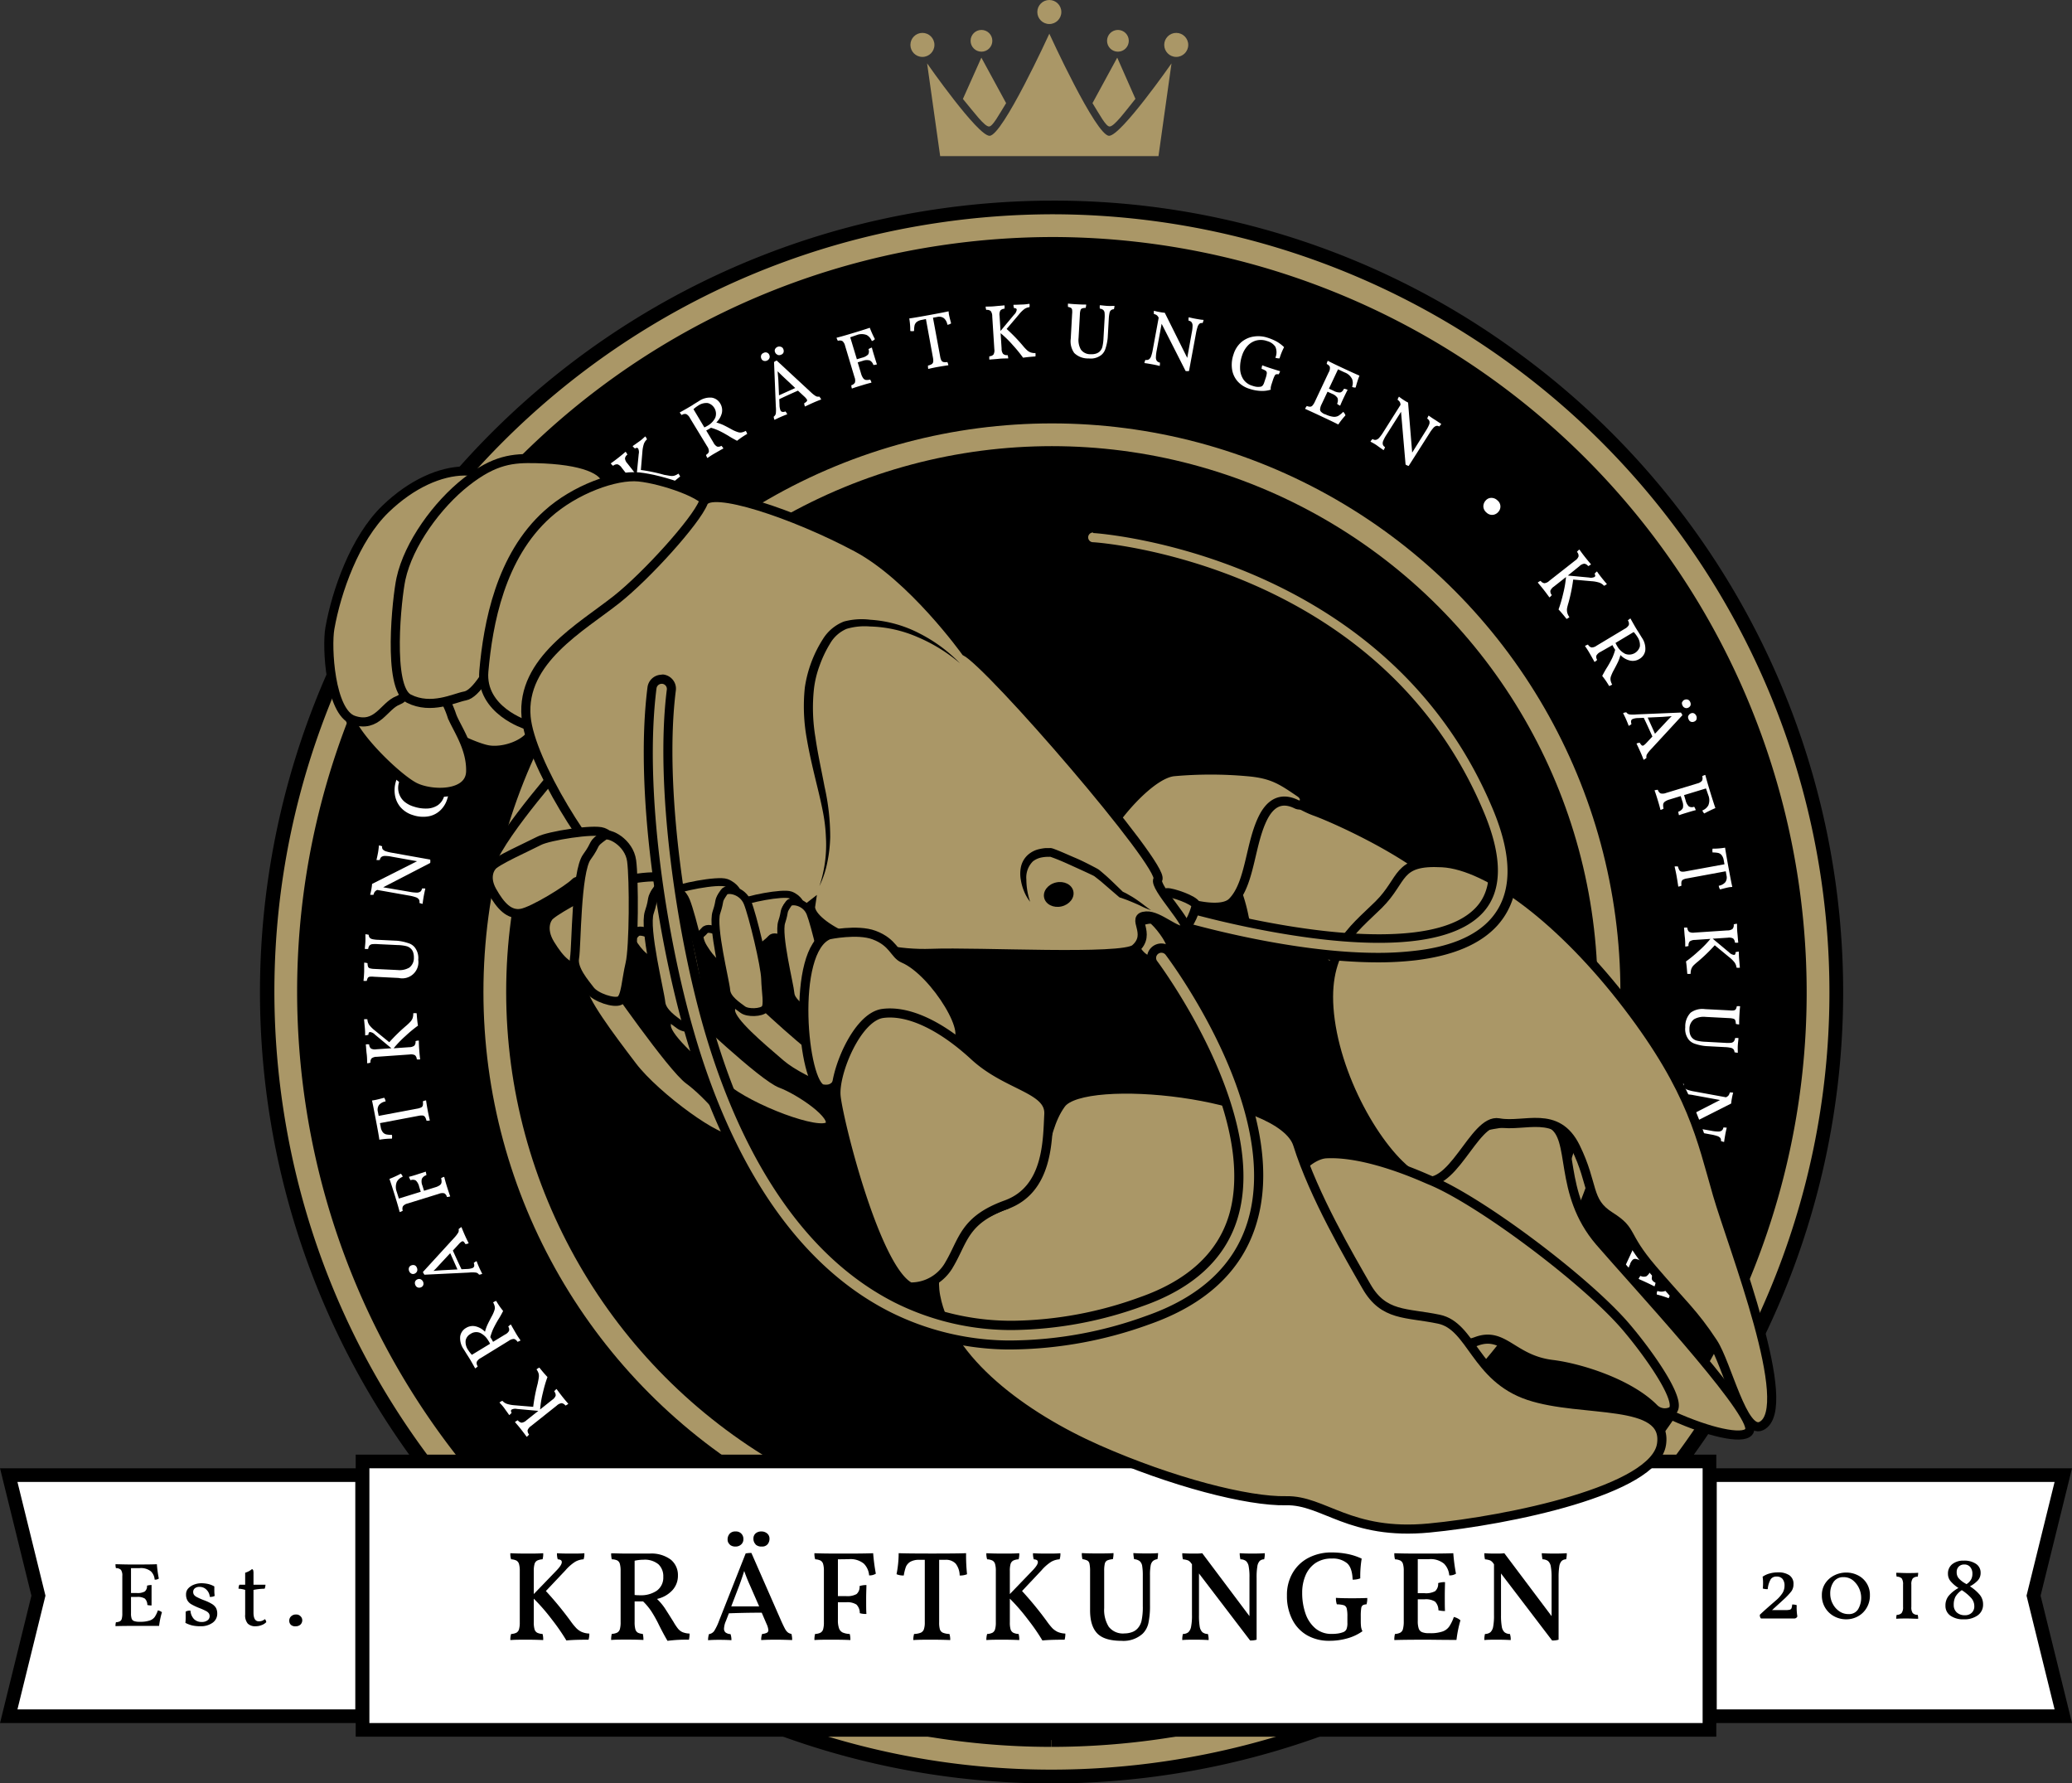 <svg id="Layer_1" data-name="Layer 1" xmlns="http://www.w3.org/2000/svg" viewBox="0 0 455.52 391.99"><rect x="0" y="0" width="455.52" height="391.99" fill="#333333" stroke="none"/><defs><style>.cls-1,.cls-4{fill:#fff;}.cls-2,.cls-5,.cls-6,.cls-7{fill:#aa9767;}.cls-3{fill:none;stroke:#aa9767;stroke-width:5px;}.cls-3,.cls-4,.cls-5,.cls-6,.cls-7{stroke-miterlimit:10;}.cls-4,.cls-5,.cls-6,.cls-7{stroke:#000;}.cls-4{stroke-width:3px;}.cls-5{stroke-width:2px;}.cls-6{stroke-width:1.57px;}.cls-7{stroke-width:1.73px;}</style></defs><circle cx="230.08" cy="217.94" r="169.95"/><path class="cls-1" d="M151.58,108.28a2.32,2.32,0,0,0,.87,0,2.94,2.94,0,0,0,1-.48,3.18,3.18,0,0,1,.39.63c-.9.71-1.6,1.29-2.09,1.76a29.48,29.48,0,0,0-3.42-1,23.38,23.38,0,0,0-3.7-.65l2.1,2.69a1.82,1.82,0,0,0,.91.75,1.21,1.21,0,0,0,.94-.31,2.36,2.36,0,0,1,.52.53c-.56.4-1.11.81-1.66,1.24s-1.17.93-1.61,1.32a2.48,2.48,0,0,1-.38-.64,1.29,1.29,0,0,0,.53-.84,2,2,0,0,0-.52-1.06l-4.46-5.7a1.94,1.94,0,0,0-.9-.76,1.28,1.28,0,0,0-1,.32,2.59,2.59,0,0,1-.52-.53c.52-.36,1.07-.77,1.67-1.24s1.08-.87,1.6-1.32a2.72,2.72,0,0,1,.39.64,1.22,1.22,0,0,0-.53.84,1.87,1.87,0,0,0,.51,1.06l2.05,2.62.46-4.67a1.81,1.81,0,0,0-.13-1.2c-.16-.2-.39-.19-.69,0a2.62,2.62,0,0,1-.52-.53c.32-.21.79-.56,1.42-1s1-.82,1.36-1.13a1.94,1.94,0,0,1,.37.65,2.48,2.48,0,0,0-.68,1,7.12,7.12,0,0,0-.32,1.71L145.2,107a36.64,36.64,0,0,1,5.14,1.07C150.87,108.15,151.28,108.24,151.58,108.28Z" transform="translate(-4.31 -3.69)"/><path class="cls-1" d="M166.51,98.67a1.69,1.69,0,0,0,.8.08,3,3,0,0,0,.95-.35,2.74,2.74,0,0,1,.32.67,17.31,17.31,0,0,0-2.23,1.51c-.73-.38-1.4-.76-2-1.15l-.37-.21c-.63-.37-1.19-.66-1.66-.88a11.4,11.4,0,0,0-1.71-.62l-.45.28c-.15.09-.35.2-.59.32l1.59,2.66a2,2,0,0,0,.79.87,1.15,1.15,0,0,0,.95-.17,2.76,2.76,0,0,1,.45.59c-.44.22-1,.56-1.78,1s-1.31.81-1.74,1.1a2.24,2.24,0,0,1-.3-.68c.39-.26.6-.51.63-.77a1.92,1.92,0,0,0-.38-1.11L156,95.6a2,2,0,0,0-.81-.88,1.12,1.12,0,0,0-1,.21,2.48,2.48,0,0,1-.44-.58c.4-.21,1-.55,1.78-1,.54-.32,1-.57,1.22-.75l1.22-.75a4.28,4.28,0,0,1,2.81-.75,2.61,2.61,0,0,1,1.88,1.3,2.84,2.84,0,0,1,.35,2.07,4.33,4.33,0,0,1-1.22,2.09,10.81,10.81,0,0,1,1.5.54c.45.21,1.13.57,2.06,1.08A7.34,7.34,0,0,0,166.51,98.67Zm-6.69-1.37a4.18,4.18,0,0,0,1.74-1.79,2.45,2.45,0,0,0-1.63-3.22,3.16,3.16,0,0,0-2.16.58,6.07,6.07,0,0,0-1,.77l2.39,4A5.38,5.38,0,0,0,159.82,97.3Z" transform="translate(-4.31 -3.69)"/><path class="cls-1" d="M172.2,83a.79.79,0,0,1-.5-.46,1,1,0,0,1-.06-.73.87.87,0,0,1,.54-.54.87.87,0,0,1,1.27.47.88.88,0,0,1,0,.71,1,1,0,0,1-.51.5A1,1,0,0,1,172.2,83Zm12.66,8.49c-.65.25-1.25.49-1.81.74s-1.14.52-1.76.82a1.7,1.7,0,0,1-.18-.72,2.07,2.07,0,0,0,.55-.41.36.36,0,0,0,.05-.4,3.56,3.56,0,0,0-.57-.66l-1.4-1.3c-1.66.72-3,1.35-4.11,1.87l.05,1.27a3.35,3.35,0,0,0,.2,1.15.57.57,0,0,0,.4.37,1.17,1.17,0,0,0,.7-.09,2.07,2.07,0,0,1,.4.63c-.37.13-.87.33-1.51.61-.27.12-.7.32-1.29.61a1.83,1.83,0,0,1-.17-.7,1.11,1.11,0,0,0,.46-.69,7.4,7.4,0,0,0,0-1.56l-.39-9.76a2.85,2.85,0,0,1,.58-.33l7.49,6.94a6.45,6.45,0,0,0,1.13.89,1.05,1.05,0,0,0,.74.09A2.8,2.8,0,0,1,184.86,91.52Zm-9.62-9.83a.93.93,0,0,1-.53-.55.8.8,0,0,1,0-.69,1.07,1.07,0,0,1,.55-.49,1,1,0,0,1,.74,0,.76.76,0,0,1,.5.46,1.08,1.08,0,0,1,.08.72.81.81,0,0,1-.53.54A1,1,0,0,1,175.24,81.69Zm3.9,7.32-2.42-2.27q-.94-.88-1.44-1.41c0,.4.09,1.06.15,2l.14,3.29Z" transform="translate(-4.31 -3.69)"/><path class="cls-1" d="M191.23,77.83l1.46,4.83,1.13-.34a2.8,2.8,0,0,0,1.34-.7,1.31,1.31,0,0,0,.08-1.18,2.84,2.84,0,0,1,.75-.35c.09.38.26,1,.51,1.8s.47,1.52.6,1.89a2.69,2.69,0,0,1-.78.14,1.65,1.65,0,0,0-.8-1A2.53,2.53,0,0,0,194,83l-1.13.34.75,2.5a3.22,3.22,0,0,0,.47,1,.93.93,0,0,0,.6.37,2.69,2.69,0,0,0,.92-.09,2.36,2.36,0,0,1,.29.68c-.51.12-1.21.31-2.08.58q-1.59.48-2.22.72a2.19,2.19,0,0,1-.13-.73,1.28,1.28,0,0,0,.8-.59,1.89,1.89,0,0,0-.1-1.18l-2.08-6.93a1.85,1.85,0,0,0-.57-1,1.27,1.27,0,0,0-1-.06,2.34,2.34,0,0,1-.3-.68c.74-.18,1.66-.44,2.76-.77,2-.59,3.48-1.06,4.55-1.42a22.67,22.67,0,0,0,1.12,2.49,1.21,1.21,0,0,1-.68.42,2.5,2.5,0,0,0-1.11-1.31,3,3,0,0,0-2.2,0Z" transform="translate(-4.31 -3.69)"/><path class="cls-1" d="M212.91,72.7c.08.45.25,1.14.5,2.07a1.83,1.83,0,0,1-.82.31,2.43,2.43,0,0,0-.77-1.45,1.8,1.8,0,0,0-1.51-.26l-.89.16L211,82.05a3,3,0,0,0,.26.86.75.75,0,0,0,.46.36,2.43,2.43,0,0,0,.86,0,2.29,2.29,0,0,1,.22.71c-.73.1-1.47.22-2.22.35s-1.58.31-2.2.46a2.66,2.66,0,0,1-.05-.75,2.42,2.42,0,0,0,.82-.31.75.75,0,0,0,.32-.5,3,3,0,0,0-.05-.9l-1.55-8.51L207,74a2.57,2.57,0,0,0-1.15.46,1.44,1.44,0,0,0-.48.77,5.57,5.57,0,0,0-.1,1.21,1.66,1.66,0,0,1-.84,0,15.79,15.79,0,0,0-.22-2.75c.64-.08,2.07-.32,4.31-.73s3.71-.69,4.33-.84Z" transform="translate(-4.31 -3.69)"/><path class="cls-1" d="M230.12,80.69a2.41,2.41,0,0,0,.75.46,2.81,2.81,0,0,0,1.08.15,3.36,3.36,0,0,1,0,.74c-1.14.08-2,.17-2.72.28a30.84,30.84,0,0,0-2.25-2.76,23,23,0,0,0-2.69-2.63l.22,3.41a1.8,1.8,0,0,0,.32,1.13,1.23,1.23,0,0,0,1,.28,2.27,2.27,0,0,1,.13.73c-.68,0-1.37,0-2.07.08s-1.49.11-2.07.18a2.62,2.62,0,0,1,0-.74,1.23,1.23,0,0,0,.91-.39,1.89,1.89,0,0,0,.18-1.17l-.46-7.22a1.93,1.93,0,0,0-.32-1.14,1.26,1.26,0,0,0-1-.27,2.59,2.59,0,0,1-.13-.73c.63,0,1.32,0,2.07-.08s1.39-.11,2.07-.19a2.27,2.27,0,0,1,0,.74,1.29,1.29,0,0,0-.91.4,1.91,1.91,0,0,0-.17,1.17l.21,3.32,3-3.6a1.77,1.77,0,0,0,.56-1.06c0-.25-.21-.37-.59-.36a2.52,2.52,0,0,1-.13-.73q.57,0,1.77-.06c.71,0,1.3-.1,1.75-.16a1.8,1.8,0,0,1,0,.74,2.41,2.41,0,0,0-1.11.41,7,7,0,0,0-1.23,1.23L225.61,76a36.13,36.13,0,0,1,3.65,3.78A9.37,9.37,0,0,0,230.12,80.69Z" transform="translate(-4.31 -3.69)"/><path class="cls-1" d="M247.35,80.3a2.9,2.9,0,0,1-.85,1.36,3.73,3.73,0,0,1-2.83.82,4.31,4.31,0,0,1-3.19-1.19,4.39,4.39,0,0,1-.77-3.15l.3-5.44a4,4,0,0,0,0-.91.62.62,0,0,0-.26-.43,1.85,1.85,0,0,0-.64-.2,2.87,2.87,0,0,1,0-.74c.45.06,1.11.11,2,.16s1.47.06,2,.06a2.89,2.89,0,0,1-.13.73,2.28,2.28,0,0,0-.79.12.58.58,0,0,0-.33.37,3.36,3.36,0,0,0-.14.93l-.29,5.2a4.2,4.2,0,0,0,.52,2.56,2.55,2.55,0,0,0,2.2,1,3.09,3.09,0,0,0,1-.1,2.13,2.13,0,0,0,.86-.44,2.23,2.23,0,0,0,.63-1,9.39,9.39,0,0,0,.27-2l.24-4.24a7.72,7.72,0,0,0,0-1.31,1,1,0,0,0-.3-.64,1.45,1.45,0,0,0-.75-.29,3.31,3.31,0,0,1,0-.74c.38,0,.92.1,1.6.14s1.18,0,1.63,0a4.2,4.2,0,0,1-.13.73,1.1,1.1,0,0,0-.63.21,1,1,0,0,0-.34.62,7.7,7.7,0,0,0-.16,1.29l-.23,4.11A10.69,10.69,0,0,1,247.35,80.3Z" transform="translate(-4.31 -3.69)"/><path class="cls-1" d="M268.91,74a2.84,2.84,0,0,1-.22.71.8.8,0,0,0-.64.11,1.44,1.44,0,0,0-.44.67,10.41,10.41,0,0,0-.36,1.43l-1.54,8.32a2,2,0,0,1-.75,0l-5.27-10.38-1.08,5.83a9.11,9.11,0,0,0-.18,1.52,1.34,1.34,0,0,0,.21.82,1.09,1.09,0,0,0,.67.36,2.56,2.56,0,0,1-.05.74c-.5-.13-1.05-.25-1.66-.36s-1.26-.22-1.69-.27a2.06,2.06,0,0,1,.22-.7,1.08,1.08,0,0,0,.75-.1,1.38,1.38,0,0,0,.49-.68,8.7,8.7,0,0,0,.38-1.49l1.29-7-.05-.09a1.36,1.36,0,0,0-.38-.47,1.76,1.76,0,0,0-.62-.26A2.81,2.81,0,0,1,258,72a11.32,11.32,0,0,0,1.24.28,8.79,8.79,0,0,0,1.14.16l4.94,9.92,1-5.58a7.38,7.38,0,0,0,.17-1.47,1.26,1.26,0,0,0-.22-.79,1.06,1.06,0,0,0-.67-.35c0-.34,0-.58.05-.74.48.12,1,.24,1.58.34S268.44,74,268.91,74Z" transform="translate(-4.31 -3.69)"/><path class="cls-1" d="M276.38,87.5a5.14,5.14,0,0,1-1.21-2.65,6.94,6.94,0,0,1,.33-3.27,5.76,5.76,0,0,1,1.77-2.73A5.48,5.48,0,0,1,280,77.66a6.52,6.52,0,0,1,3,.27,11.34,11.34,0,0,1,2.09.9A8.38,8.38,0,0,1,286.61,80a14.11,14.11,0,0,0-1,2.47,2.75,2.75,0,0,1-.92-.14,3,3,0,0,0,0-2.42,3.11,3.11,0,0,0-1.79-1.24,4.08,4.08,0,0,0-2.45-.12,3.94,3.94,0,0,0-1.89,1.19,5.67,5.67,0,0,0-1.18,2.08,8.1,8.1,0,0,0-.44,2.87,4.52,4.52,0,0,0,.7,2.36,3.55,3.55,0,0,0,1.95,1.42,5.16,5.16,0,0,0,.91.24,3.67,3.67,0,0,0,.82,0,.83.83,0,0,0,.55-.24,2.16,2.16,0,0,0,.4-.8l.27-.81a5,5,0,0,0,.27-1.13.62.62,0,0,0-.23-.54,3.77,3.77,0,0,0-.91-.42,2.27,2.27,0,0,1,.15-.78c.4.16,1.06.4,2,.7s1.45.46,1.91.59a2.29,2.29,0,0,1-.33.7,1,1,0,0,0-.55,0c-.12,0-.23.16-.34.36a7.17,7.17,0,0,0-.41,1.06l-.24.73a4.61,4.61,0,0,0-.17.66,1.45,1.45,0,0,0,0,.55,6.21,6.21,0,0,1-2.14.28,8.75,8.75,0,0,1-2.53-.46A5.67,5.67,0,0,1,276.38,87.5Z" transform="translate(-4.31 -3.69)"/><path class="cls-1" d="M300.1,95A16.16,16.16,0,0,0,298.53,97q-1.18-.6-3.3-1.59c-1.9-.9-3.25-1.51-4-1.85a2.3,2.3,0,0,1,.39-.63,1.83,1.83,0,0,0,.74.16.75.75,0,0,0,.52-.29,3.51,3.51,0,0,0,.53-.88l3-6.37a1.85,1.85,0,0,0,.27-1.16c-.06-.25-.3-.48-.7-.7a2,2,0,0,1,.24-.7c.59.32,1.45.74,2.58,1.27q2.82,1.33,4.38,2a21.7,21.7,0,0,0-.83,2.6,1.2,1.2,0,0,1-.79-.14,2.41,2.41,0,0,0,0-1.71,2.93,2.93,0,0,0-1.65-1.46l-1.44-.68-2,4.25,1,.46a2.8,2.8,0,0,0,1.46.38c.33-.06.61-.33.85-.82a2.65,2.65,0,0,1,.8.24c-.19.34-.46.9-.83,1.67s-.67,1.46-.81,1.82a2.84,2.84,0,0,1-.68-.42,1.66,1.66,0,0,0,.09-1.29,2.47,2.47,0,0,0-1.19-.91l-1-.46-1.32,2.8a2.92,2.92,0,0,0-.31,1,.73.73,0,0,0,.21.62,2.57,2.57,0,0,0,.83.54l.09,0a5.39,5.39,0,0,0,1.75.55,1.92,1.92,0,0,0,1.13-.2,5.86,5.86,0,0,0,1.07-.88A1.77,1.77,0,0,1,300.1,95Z" transform="translate(-4.31 -3.69)"/><path class="cls-1" d="M321.17,96.87a2.55,2.55,0,0,1-.47.57.79.79,0,0,0-.63-.13,1.37,1.37,0,0,0-.66.46,8.29,8.29,0,0,0-.86,1.19L314,106.11a2.07,2.07,0,0,1-.68-.31l-1-11.59-3.17,5a7.88,7.88,0,0,0-.73,1.35,1.27,1.27,0,0,0-.1.83,1,1,0,0,0,.48.58,2.31,2.31,0,0,1-.32.67c-.42-.3-.89-.62-1.41-1s-1.09-.67-1.47-.87a2.58,2.58,0,0,1,.46-.58,1,1,0,0,0,.73.19,1.38,1.38,0,0,0,.72-.45,8.58,8.58,0,0,0,.9-1.23l3.79-6,0-.1a1.33,1.33,0,0,0-.17-.58,1.93,1.93,0,0,0-.48-.47,2.87,2.87,0,0,1,.32-.67,12,12,0,0,0,1,.72,11,11,0,0,0,1,.58l.9,11,3-4.79a8.35,8.35,0,0,0,.7-1.3,1.23,1.23,0,0,0,.09-.82,1.13,1.13,0,0,0-.49-.57,6.33,6.33,0,0,1,.32-.67c.4.3.84.6,1.34.91S320.76,96.64,321.17,96.87Z" transform="translate(-4.31 -3.69)"/><path class="cls-1" d="M330.42,115a1.92,1.92,0,0,1,.53-1.31,1.62,1.62,0,0,1,1.23-.56,1.89,1.89,0,0,1,1.34.56,1.72,1.72,0,0,1,.19,2.52,1.83,1.83,0,0,1-1.27.66,1.78,1.78,0,0,1-1.34-.52A1.81,1.81,0,0,1,330.42,115Z" transform="translate(-4.31 -3.69)"/><path class="cls-1" d="M348.81,137.47a2.63,2.63,0,0,0,.05.88,2.9,2.9,0,0,0,.48,1,2.46,2.46,0,0,1-.63.39c-.71-.9-1.29-1.59-1.76-2.08a29.78,29.78,0,0,0,1-3.42,23.31,23.31,0,0,0,.64-3.71l-2.68,2.11a2,2,0,0,0-.76.91,1.26,1.26,0,0,0,.32.94,2.17,2.17,0,0,1-.53.52c-.4-.56-.81-1.11-1.24-1.66s-.94-1.16-1.32-1.6a2.3,2.3,0,0,1,.63-.38,1.23,1.23,0,0,0,.84.52,1.84,1.84,0,0,0,1.06-.52l5.69-4.47a1.82,1.82,0,0,0,.75-.91A1.26,1.26,0,0,0,351,125a2.36,2.36,0,0,1,.53-.52c.36.51.77,1.07,1.24,1.66s.87,1.08,1.32,1.6a2.7,2.7,0,0,1-.63.39,1.26,1.26,0,0,0-.84-.53,1.88,1.88,0,0,0-1.06.52L349,130.2l4.67.44a1.81,1.81,0,0,0,1.2-.13c.2-.16.19-.39,0-.69a2.62,2.62,0,0,1,.53-.52c.2.31.55.79,1.05,1.42s.82,1,1.13,1.35a2,2,0,0,1-.64.38,2.49,2.49,0,0,0-1-.68,6.92,6.92,0,0,0-1.71-.32l-4.06-.36a37.45,37.45,0,0,1-1.05,5.15A11.18,11.18,0,0,0,348.81,137.47Z" transform="translate(-4.31 -3.69)"/><path class="cls-1" d="M358.46,152.38a1.78,1.78,0,0,0-.08.79,3,3,0,0,0,.36,1,2.74,2.74,0,0,1-.67.32,16.28,16.28,0,0,0-1.52-2.22c.38-.74.76-1.41,1.14-2l.22-.37c.37-.63.66-1.19.88-1.66a12.41,12.41,0,0,0,.61-1.72l-.29-.44c-.09-.15-.19-.35-.31-.59L356.14,147a2,2,0,0,0-.87.8,1.16,1.16,0,0,0,.17.94,2.37,2.37,0,0,1-.58.46c-.23-.44-.56-1-1-1.78s-.81-1.31-1.1-1.73a2.39,2.39,0,0,1,.67-.31,1.23,1.23,0,0,0,.77.63,1.88,1.88,0,0,0,1.12-.39l6.2-3.72a2.07,2.07,0,0,0,.88-.82,1.19,1.19,0,0,0-.21-1,2.21,2.21,0,0,1,.57-.44c.21.4.56,1,1,1.78.32.54.57.94.75,1.21l.75,1.22a4.24,4.24,0,0,1,.76,2.81,2.58,2.58,0,0,1-1.3,1.88,2.73,2.73,0,0,1-2.07.35,4.2,4.2,0,0,1-2.09-1.21,9.17,9.17,0,0,1-.54,1.51c-.21.44-.56,1.13-1.07,2.06A10.22,10.22,0,0,0,358.46,152.38Zm1.36-6.7a4.18,4.18,0,0,0,1.79,1.74,2.44,2.44,0,0,0,3.22-1.64,3.17,3.17,0,0,0-.59-2.16,6,6,0,0,0-.77-1l-4,2.4A6.84,6.84,0,0,0,359.82,145.68Z" transform="translate(-4.31 -3.69)"/><path class="cls-1" d="M365.65,170.71c-.24-.65-.49-1.25-.74-1.81s-.52-1.14-.82-1.76a1.7,1.7,0,0,1,.72-.18,2.07,2.07,0,0,0,.41.55.36.36,0,0,0,.4.05,3.36,3.36,0,0,0,.66-.58l1.3-1.39c-.73-1.66-1.36-3-1.89-4.11l-1.27.05a3.29,3.29,0,0,0-1.14.2.6.6,0,0,0-.38.4,1.33,1.33,0,0,0,.09.7,1.91,1.91,0,0,1-.62.41c-.13-.37-.33-.88-.61-1.51-.12-.28-.33-.7-.62-1.28a1.73,1.73,0,0,1,.71-.18,1.1,1.1,0,0,0,.69.46,7.5,7.5,0,0,0,1.55,0l9.76-.41a2.85,2.85,0,0,1,.33.58l-6.92,7.5a6.85,6.85,0,0,0-.89,1.13,1,1,0,0,0-.08.74A2.77,2.77,0,0,1,365.65,170.71Zm2.5-5.73,2.27-2.42q.87-.94,1.41-1.44l-2,.15-3.28.15Zm6-6.95a.81.81,0,0,1,.46-.5,1.07,1.07,0,0,1,.74-.06.9.9,0,0,1,.54.53,1,1,0,0,1,.06.78,1,1,0,0,1-.53.49.84.84,0,0,1-.71,0,.88.88,0,0,1-.5-.5A1,1,0,0,1,374.11,158Zm1.35,3a1,1,0,0,1,.55-.53.8.8,0,0,1,.69,0,1.14,1.14,0,0,1,.55,1.28.79.79,0,0,1-.46.5,1,1,0,0,1-.73.08.85.85,0,0,1-.54-.53A1,1,0,0,1,375.46,161.06Z" transform="translate(-4.31 -3.69)"/><path class="cls-1" d="M379.36,177l-4.82,1.47.34,1.13a2.8,2.8,0,0,0,.7,1.34,1.31,1.31,0,0,0,1.18.08,2.87,2.87,0,0,1,.36.75q-.57.13-1.8.51c-.9.27-1.53.47-1.89.61a3.3,3.3,0,0,1-.15-.78,1.68,1.68,0,0,0,1-.8,2.56,2.56,0,0,0-.12-1.5l-.35-1.13-2.49.76a3.22,3.22,0,0,0-1,.47.91.91,0,0,0-.37.61,2.64,2.64,0,0,0,.09.91,2.48,2.48,0,0,1-.68.3c-.12-.52-.31-1.21-.58-2.09-.32-1.06-.56-1.79-.73-2.21a2.19,2.19,0,0,1,.73-.13,1.27,1.27,0,0,0,.6.79,1.94,1.94,0,0,0,1.18-.09l6.92-2.1a1.91,1.91,0,0,0,1-.58,1.27,1.27,0,0,0,.05-1,2.24,2.24,0,0,1,.68-.29c.19.73.45,1.64.78,2.75.6,2,1.07,3.47,1.44,4.54A26.74,26.74,0,0,0,379,182.5a1.21,1.21,0,0,1-.42-.67,2.49,2.49,0,0,0,1.3-1.12,2.94,2.94,0,0,0,0-2.21Z" transform="translate(-4.31 -3.69)"/><path class="cls-1" d="M384.54,198.7c-.45.08-1.14.25-2.07.5a1.74,1.74,0,0,1-.3-.81,2.43,2.43,0,0,0,1.44-.77,1.81,1.81,0,0,0,.26-1.51l-.16-.9-8.51,1.57a2.93,2.93,0,0,0-.87.26.7.7,0,0,0-.35.46,2.39,2.39,0,0,0,0,.86,2.2,2.2,0,0,1-.71.22c-.1-.73-.22-1.46-.35-2.22s-.31-1.57-.46-2.2a2.2,2.2,0,0,1,.74,0,3,3,0,0,0,.31.81.77.77,0,0,0,.51.32,3,3,0,0,0,.89-.06l8.52-1.56-.16-.86a2.42,2.42,0,0,0-.47-1.15,1.42,1.42,0,0,0-.76-.48,5.61,5.61,0,0,0-1.22-.1,1.76,1.76,0,0,1,0-.84,15.66,15.66,0,0,0,2.74-.22c.09.63.33,2.07.74,4.3s.7,3.72.85,4.33Z" transform="translate(-4.31 -3.69)"/><path class="cls-1" d="M376.6,215.93a2.3,2.3,0,0,0-.46.75,3,3,0,0,0-.15,1.07,2.91,2.91,0,0,1-.74,0c-.08-1.14-.17-2.05-.28-2.72a30,30,0,0,0,2.75-2.26,22.82,22.82,0,0,0,2.62-2.7l-3.4.23a2,2,0,0,0-1.14.32,1.26,1.26,0,0,0-.27,1,2.27,2.27,0,0,1-.73.13c0-.68,0-1.38-.09-2.07s-.11-1.49-.18-2.07a2.29,2.29,0,0,1,.74,0,1.25,1.25,0,0,0,.39.91,1.91,1.91,0,0,0,1.17.17l7.22-.48a1.86,1.86,0,0,0,1.14-.32,1.24,1.24,0,0,0,.27-1,2.23,2.23,0,0,1,.73-.14c0,.63,0,1.32.08,2.07s.11,1.39.19,2.07a2.29,2.29,0,0,1-.74,0,1.27,1.27,0,0,0-.39-.91,1.91,1.91,0,0,0-1.17-.17l-3.32.22,3.6,3a1.78,1.78,0,0,0,1.07.56c.25,0,.37-.21.35-.59a2.52,2.52,0,0,1,.73-.13c0,.38,0,1,.07,1.76s.1,1.31.16,1.76a1.8,1.8,0,0,1-.74,0,2.53,2.53,0,0,0-.41-1.11,6.78,6.78,0,0,0-1.24-1.22l-3.14-2.59a37.2,37.2,0,0,1-3.78,3.65A11.77,11.77,0,0,0,376.6,215.93Z" transform="translate(-4.31 -3.69)"/><path class="cls-1" d="M377,233.15a3,3,0,0,1-1.36-.84,3.77,3.77,0,0,1-.83-2.83,4.31,4.31,0,0,1,1.18-3.19,4.36,4.36,0,0,1,3.15-.78l5.44.28a3.59,3.59,0,0,0,.91,0,.66.66,0,0,0,.43-.27,1.63,1.63,0,0,0,.21-.64,2.82,2.82,0,0,1,.74,0c-.06.45-.11,1.11-.16,2s-.06,1.47-.05,2a3,3,0,0,1-.74-.13,2.21,2.21,0,0,0-.12-.78.6.6,0,0,0-.37-.34,3.8,3.8,0,0,0-.93-.14l-5.21-.27a4.31,4.31,0,0,0-2.56.52,2.61,2.61,0,0,0-1,2.2,3.2,3.2,0,0,0,.11,1,2.08,2.08,0,0,0,.44.85,2.23,2.23,0,0,0,1,.63,9.39,9.39,0,0,0,2,.27l4.24.23a7.46,7.46,0,0,0,1.31,0,1,1,0,0,0,.64-.3,1.45,1.45,0,0,0,.29-.75,4.1,4.1,0,0,1,.74,0c0,.39-.1.93-.14,1.61s0,1.18,0,1.63a4.89,4.89,0,0,1-.73-.12,1.13,1.13,0,0,0-.21-.64,1.17,1.17,0,0,0-.63-.34,7.61,7.61,0,0,0-1.28-.15l-4.11-.22A10.14,10.14,0,0,1,377,233.15Z" transform="translate(-4.31 -3.69)"/><path class="cls-1" d="M383.35,254.71a2.84,2.84,0,0,1-.71-.22.84.84,0,0,0-.11-.64,1.48,1.48,0,0,0-.68-.44,9,9,0,0,0-1.43-.35l-8.32-1.53a1.91,1.91,0,0,1,0-.74l10.36-5.3-5.83-1.07a8,8,0,0,0-1.52-.17,1.34,1.34,0,0,0-.82.21,1,1,0,0,0-.35.67,2.31,2.31,0,0,1-.75,0c.13-.5.25-1.05.36-1.66s.21-1.26.26-1.69a2.53,2.53,0,0,1,.71.21,1,1,0,0,0,.1.75,1.39,1.39,0,0,0,.68.5,9,9,0,0,0,1.48.37l7,1.28.09-.06a1.35,1.35,0,0,0,.47-.37,1.92,1.92,0,0,0,.26-.63,2.81,2.81,0,0,1,.74.05,11.88,11.88,0,0,0-.28,1.24,11,11,0,0,0-.16,1.14l-9.9,5,5.58,1a8,8,0,0,0,1.47.16,1.26,1.26,0,0,0,.79-.22,1.06,1.06,0,0,0,.35-.67,4.23,4.23,0,0,1,.74.05c-.12.48-.24,1-.34,1.58S383.4,254.24,383.35,254.71Z" transform="translate(-4.31 -3.69)"/><path class="cls-1" d="M369.91,262.22a5,5,0,0,1,2.65-1.22,6.9,6.9,0,0,1,3.26.32,5.76,5.76,0,0,1,2.73,1.77,5.44,5.44,0,0,1,1.21,2.7,6.66,6.66,0,0,1-.26,3,11.36,11.36,0,0,1-.91,2.09,8,8,0,0,1-1.13,1.58,14.11,14.11,0,0,0-2.47-1,2.67,2.67,0,0,1,.13-.91,3,3,0,0,0,2.43-.06,3.11,3.11,0,0,0,1.23-1.78,4.16,4.16,0,0,0,.12-2.45,4,4,0,0,0-1.2-1.9,5.74,5.74,0,0,0-2.08-1.17,8.35,8.35,0,0,0-2.88-.44,4.53,4.53,0,0,0-2.35.72,3.56,3.56,0,0,0-1.42,1.94,6.47,6.47,0,0,0-.23.92,3.16,3.16,0,0,0,0,.82.83.83,0,0,0,.24.55,2.16,2.16,0,0,0,.8.4l.81.26a5,5,0,0,0,1.13.27.61.61,0,0,0,.54-.23,4.21,4.21,0,0,0,.42-.91,2.28,2.28,0,0,1,.78.14c-.17.41-.4,1.06-.69,2s-.46,1.45-.59,1.91a2.29,2.29,0,0,1-.7-.33,1,1,0,0,0,0-.55.69.69,0,0,0-.37-.34,7.65,7.65,0,0,0-1.05-.41l-.74-.24a4.66,4.66,0,0,0-.65-.16,1.5,1.5,0,0,0-.56,0,6.46,6.46,0,0,1-.28-2.14,8.4,8.4,0,0,1,.45-2.53A5.62,5.62,0,0,1,369.91,262.22Z" transform="translate(-4.31 -3.69)"/><path class="cls-1" d="M362.5,286a14.88,14.88,0,0,0-2.09-1.56c.4-.8.93-1.9,1.59-3.31.89-1.9,1.5-3.25,1.84-4a2.3,2.3,0,0,1,.63.39,1.79,1.79,0,0,0-.16.73.79.79,0,0,0,.29.52,3.61,3.61,0,0,0,.89.53l6.38,3a1.86,1.86,0,0,0,1.15.26c.25-.06.48-.3.7-.7a2.14,2.14,0,0,1,.7.23c-.31.6-.74,1.46-1.26,2.59-.89,1.88-1.55,3.34-2,4.38a22.51,22.51,0,0,0-2.61-.82,1.2,1.2,0,0,1,.15-.78,2.46,2.46,0,0,0,1.71,0,3,3,0,0,0,1.45-1.66l.67-1.44-4.25-2-.46,1a2.74,2.74,0,0,0-.37,1.46c.06.32.33.6.82.85a2.59,2.59,0,0,1-.24.79c-.34-.18-.9-.46-1.67-.82s-1.46-.67-1.82-.81a3.21,3.21,0,0,1,.41-.68,1.68,1.68,0,0,0,1.3.09,2.52,2.52,0,0,0,.91-1.2l.45-1-2.81-1.32a3.07,3.07,0,0,0-.94-.31.79.79,0,0,0-.62.21,2.64,2.64,0,0,0-.54.84l0,.09a5.39,5.39,0,0,0-.56,1.75,2,2,0,0,0,.21,1.13,5.86,5.86,0,0,0,.88,1.06A1.71,1.71,0,0,1,362.5,286Z" transform="translate(-4.31 -3.69)"/><path class="cls-1" d="M360.66,307a3.26,3.26,0,0,1-.58-.46.83.83,0,0,0,.14-.64,1.4,1.4,0,0,0-.47-.66,9.4,9.4,0,0,0-1.19-.86l-7.16-4.51a2.21,2.21,0,0,1,.3-.67l11.59-1.07-5-3.16a8.26,8.26,0,0,0-1.34-.73,1.38,1.38,0,0,0-.84-.1,1,1,0,0,0-.58.48,2.35,2.35,0,0,1-.67-.31c.31-.42.62-.89,1-1.41s.67-1.1.87-1.48a2.58,2.58,0,0,1,.58.46,1,1,0,0,0-.19.74,1.4,1.4,0,0,0,.45.71,10.46,10.46,0,0,0,1.24.9l6,3.77h.11a1.53,1.53,0,0,0,.58-.18,1.94,1.94,0,0,0,.46-.48,2.38,2.38,0,0,1,.67.32c-.21.27-.45.62-.72,1s-.43.72-.57,1l-11,.93,4.8,3a7.24,7.24,0,0,0,1.3.7,1.23,1.23,0,0,0,.82.09,1.13,1.13,0,0,0,.57-.49,4.8,4.8,0,0,1,.67.32c-.29.4-.59.84-.9,1.34S360.88,306.6,360.66,307Z" transform="translate(-4.31 -3.69)"/><path class="cls-1" d="M342.53,316.31a1.92,1.92,0,0,1,1.31.53,1.62,1.62,0,0,1,.57,1.22,2,2,0,0,1-.56,1.35,1.76,1.76,0,0,1-1.28.65,1.68,1.68,0,0,1-1.24-.46,1.83,1.83,0,0,1-.66-1.26,1.72,1.72,0,0,1,.51-1.34A1.79,1.79,0,0,1,342.53,316.31Z" transform="translate(-4.31 -3.69)"/><path class="cls-1" d="M320.11,334.78a2.38,2.38,0,0,0-.88.05,3,3,0,0,0-1,.48,2.46,2.46,0,0,1-.39-.63,26.86,26.86,0,0,0,2.07-1.77,30.68,30.68,0,0,0,3.43,1,23,23,0,0,0,3.71.63L325,331.85a1.86,1.86,0,0,0-.91-.75,1.22,1.22,0,0,0-.94.32,2.6,2.6,0,0,1-.52-.53c.55-.4,1.11-.81,1.65-1.25s1.16-.93,1.6-1.32a2.15,2.15,0,0,1,.39.63,1.29,1.29,0,0,0-.53.84,1.94,1.94,0,0,0,.53,1.06l4.48,5.68a1.86,1.86,0,0,0,.91.75,1.21,1.21,0,0,0,.94-.32,2.36,2.36,0,0,1,.53.53c-.52.36-1.07.78-1.66,1.25s-1.08.87-1.6,1.32a2.7,2.7,0,0,1-.39-.63,1.26,1.26,0,0,0,.53-.84,2,2,0,0,0-.52-1.06l-2.06-2.61-.44,4.67a1.73,1.73,0,0,0,.14,1.2c.15.2.38.18.69,0a2.8,2.8,0,0,1,.52.52c-.32.21-.79.56-1.42,1.06s-1,.82-1.35,1.13a2,2,0,0,1-.38-.64,2.42,2.42,0,0,0,.68-1,7,7,0,0,0,.31-1.71l.35-4.06a37.35,37.35,0,0,1-5.15-1A10.68,10.68,0,0,0,320.11,334.78Z" transform="translate(-4.31 -3.69)"/><path class="cls-1" d="M305.25,344.45a1.69,1.69,0,0,0-.8-.08,3.09,3.09,0,0,0-.95.36,3.3,3.3,0,0,1-.33-.66,19.31,19.31,0,0,0,2.23-1.53c.73.37,1.41.75,2,1.14l.37.21a16.14,16.14,0,0,0,1.66.87,11.23,11.23,0,0,0,1.72.61l.44-.29.59-.31-1.6-2.66a2,2,0,0,0-.8-.87,1.17,1.17,0,0,0-.94.18,2.37,2.37,0,0,1-.46-.58q.66-.34,1.77-1c.74-.44,1.31-.81,1.74-1.1a2.56,2.56,0,0,1,.31.67,1.29,1.29,0,0,0-.64.77,2,2,0,0,0,.4,1.12l3.74,6.19a2,2,0,0,0,.82.87,1.1,1.1,0,0,0,1-.21,2.36,2.36,0,0,1,.45.57c-.4.22-1,.56-1.78,1-.54.32-.94.57-1.21.75l-1.22.76a4.22,4.22,0,0,1-2.8.76,2.63,2.63,0,0,1-1.89-1.29,2.8,2.8,0,0,1-.36-2.07,4.31,4.31,0,0,1,1.21-2.09,10.19,10.19,0,0,1-1.51-.54c-.44-.21-1.13-.56-2.06-1.06A7.34,7.34,0,0,0,305.25,344.45Zm6.7,1.34a4.14,4.14,0,0,0-1.74,1.8,2.45,2.45,0,0,0,1.65,3.21,3.19,3.19,0,0,0,2.16-.6,6,6,0,0,0,1-.77l-2.41-4A5.19,5.19,0,0,0,312,345.79Z" transform="translate(-4.31 -3.69)"/><path class="cls-1" d="M286.92,351.7c.64-.25,1.24-.5,1.81-.75s1.13-.52,1.75-.83a1.73,1.73,0,0,1,.18.72,2,2,0,0,0-.55.42.35.35,0,0,0,0,.39,2.66,2.66,0,0,0,.57.67l1.4,1.29q2.49-1.11,4.11-1.9l-.06-1.26a3.31,3.31,0,0,0-.2-1.15.65.65,0,0,0-.4-.38,1.26,1.26,0,0,0-.7.1,1.81,1.81,0,0,1-.41-.63c.37-.12.87-.33,1.51-.61.27-.12.7-.33,1.28-.62a2.07,2.07,0,0,1,.18.7,1.11,1.11,0,0,0-.46.7,6.84,6.84,0,0,0,0,1.55l.44,9.76a3,3,0,0,1-.59.33l-7.52-6.9a7,7,0,0,0-1.13-.89,1,1,0,0,0-.74-.08A2.8,2.8,0,0,1,286.92,351.7Zm5.73,2.48,2.43,2.26c.63.59,1.11,1.05,1.44,1.41,0-.41-.09-1.06-.15-2l-.16-3.28Zm3.94,7.3a1,1,0,0,1,.53.55.8.8,0,0,1,0,.69,1,1,0,0,1-.55.49,1,1,0,0,1-.74.06.81.81,0,0,1-.5-.46,1.08,1.08,0,0,1-.08-.72.84.84,0,0,1,.53-.55A1,1,0,0,1,296.59,361.48Zm3-1.36a.85.85,0,0,1,.51.47,1,1,0,0,1,.06.73.88.88,0,0,1-.53.54.86.86,0,0,1-1.27-.47.82.82,0,0,1,0-.7,1,1,0,0,1,.51-.51A1.07,1.07,0,0,1,299.61,360.12Z" transform="translate(-4.31 -3.69)"/><path class="cls-1" d="M280.62,365.42l-1.48-4.82L278,361a2.7,2.7,0,0,0-1.33.7,1.31,1.31,0,0,0-.08,1.18,2.87,2.87,0,0,1-.75.36c-.09-.38-.27-1-.52-1.8s-.48-1.53-.61-1.89a3.13,3.13,0,0,1,.78-.15,1.65,1.65,0,0,0,.8,1,2.5,2.5,0,0,0,1.5-.13l1.13-.34-.77-2.49a3.12,3.12,0,0,0-.47-1,.93.93,0,0,0-.61-.37,2.64,2.64,0,0,0-.91.09,2.48,2.48,0,0,1-.3-.68c.51-.12,1.21-.32,2.08-.59,1.06-.32,1.8-.56,2.22-.73a2.48,2.48,0,0,1,.13.73,1.29,1.29,0,0,0-.8.6,1.91,1.91,0,0,0,.11,1.18l2.11,6.91a2,2,0,0,0,.58,1,1.28,1.28,0,0,0,1,0,2.48,2.48,0,0,1,.3.68c-.73.19-1.65.45-2.75.79-2,.6-3.47,1.08-4.55,1.44a22.77,22.77,0,0,0-1.13-2.48,1.21,1.21,0,0,1,.67-.42A2.49,2.49,0,0,0,277,365.9a3,3,0,0,0,2.2,0Z" transform="translate(-4.31 -3.69)"/><path class="cls-1" d="M259,370.66q-.12-.68-.51-2.07a1.83,1.83,0,0,1,.82-.31,2.43,2.43,0,0,0,.77,1.44,1.8,1.8,0,0,0,1.52.26l.89-.16-1.59-8.51a3,3,0,0,0-.26-.87.73.73,0,0,0-.46-.35,2.43,2.43,0,0,0-.86,0,2.29,2.29,0,0,1-.22-.71c.72-.1,1.46-.22,2.21-.36s1.58-.31,2.2-.47a2.28,2.28,0,0,1,.05.74,2.82,2.82,0,0,0-.81.32.74.74,0,0,0-.32.51,3,3,0,0,0,.06.89l1.58,8.51.86-.16a2.32,2.32,0,0,0,1.15-.47,1.42,1.42,0,0,0,.48-.76,5.78,5.78,0,0,0,.09-1.22,1.66,1.66,0,0,1,.84,0,16.74,16.74,0,0,0,.23,2.75c-.63.08-2.07.33-4.3.75s-3.71.71-4.32.86Z" transform="translate(-4.31 -3.69)"/><path class="cls-1" d="M241.72,362.76a2.45,2.45,0,0,0-.76-.46,2.79,2.79,0,0,0-1.07-.15,2.91,2.91,0,0,1,0-.74,26.81,26.81,0,0,0,2.71-.29,32.18,32.18,0,0,0,2.27,2.75,23.41,23.41,0,0,0,2.71,2.61l-.24-3.4a2,2,0,0,0-.32-1.14,1.34,1.34,0,0,0-1-.27A2.38,2.38,0,0,1,246,361c.69,0,1.38-.05,2.08-.1s1.48-.11,2.06-.19a2.33,2.33,0,0,1,0,.74,1.27,1.27,0,0,0-.91.4A1.91,1.91,0,0,0,249,363l.49,7.22a1.92,1.92,0,0,0,.33,1.14,1.3,1.3,0,0,0,1,.26,2.59,2.59,0,0,1,.13.73q-.94,0-2.07.09c-.7,0-1.38.12-2.07.2a2.27,2.27,0,0,1,0-.74,1.29,1.29,0,0,0,.91-.4,1.91,1.91,0,0,0,.17-1.17l-.23-3.32-3,3.61a1.78,1.78,0,0,0-.56,1.07c0,.25.21.37.59.35a2.52,2.52,0,0,1,.13.73c-.37,0-1,0-1.76.07s-1.3.11-1.76.17a2.21,2.21,0,0,1,.05-.74,2.42,2.42,0,0,0,1.11-.42,7,7,0,0,0,1.22-1.23l2.58-3.15a38,38,0,0,1-3.65-3.77C242.22,363.26,241.93,363,241.72,362.76Z" transform="translate(-4.31 -3.69)"/><path class="cls-1" d="M224.49,363.23a3,3,0,0,1,.84-1.37,3.81,3.81,0,0,1,2.83-.83,4.35,4.35,0,0,1,3.19,1.17,4.41,4.41,0,0,1,.79,3.15l-.27,5.44a4,4,0,0,0,0,.91.65.65,0,0,0,.26.43,1.93,1.93,0,0,0,.64.2,2.84,2.84,0,0,1,0,.74c-.45-.05-1.12-.11-2-.15s-1.48-.06-2-.05a2.53,2.53,0,0,1,.12-.73,2.9,2.9,0,0,0,.79-.12.64.64,0,0,0,.34-.38,3.91,3.91,0,0,0,.13-.93l.26-5.2A4.2,4.2,0,0,0,230,363a2.58,2.58,0,0,0-2.2-1,3.2,3.2,0,0,0-1,.11,2,2,0,0,0-.85.45,2.18,2.18,0,0,0-.63,1,8.7,8.7,0,0,0-.26,2l-.22,4.25a7.34,7.34,0,0,0,0,1.3,1.07,1.07,0,0,0,.3.65,1.46,1.46,0,0,0,.75.28,3.39,3.39,0,0,1,0,.74c-.38-.05-.92-.1-1.61-.13s-1.18,0-1.62,0a3.85,3.85,0,0,1,.12-.73,1.16,1.16,0,0,0,.64-.21,1.1,1.1,0,0,0,.33-.63,7.9,7.9,0,0,0,.15-1.28l.21-4.11A10.81,10.81,0,0,1,224.49,363.23Z" transform="translate(-4.31 -3.69)"/><path class="cls-1" d="M203,369.6a2.84,2.84,0,0,1,.22-.71.8.8,0,0,0,.64-.11,1.47,1.47,0,0,0,.43-.68,8.84,8.84,0,0,0,.36-1.43l1.5-8.33a2.41,2.41,0,0,1,.74,0l5.33,10.35,1.05-5.84a7.8,7.8,0,0,0,.17-1.51,1.32,1.32,0,0,0-.22-.82,1,1,0,0,0-.66-.35,2.56,2.56,0,0,1,0-.75c.5.13,1.06.25,1.66.36s1.27.21,1.7.25a2.49,2.49,0,0,1-.22.71,1.08,1.08,0,0,0-.75.1,1.37,1.37,0,0,0-.49.69,8.7,8.7,0,0,0-.37,1.48l-1.26,7,.06.09a1.47,1.47,0,0,0,.37.47,1.94,1.94,0,0,0,.63.25,2.79,2.79,0,0,1-.05.74c-.33-.09-.74-.18-1.24-.27s-.83-.13-1.14-.16l-5-9.88-1,5.58a7.22,7.22,0,0,0-.16,1.47,1.26,1.26,0,0,0,.22.79,1.1,1.1,0,0,0,.67.35,4.31,4.31,0,0,1-.05.74c-.48-.13-1-.24-1.58-.34S203.44,369.65,203,369.6Z" transform="translate(-4.31 -3.69)"/><path class="cls-1" d="M195.42,356.18a5.05,5.05,0,0,1,1.23,2.64,7.05,7.05,0,0,1-.31,3.27,5.79,5.79,0,0,1-1.77,2.74,5.44,5.44,0,0,1-2.7,1.21,6.53,6.53,0,0,1-3-.26,11.33,11.33,0,0,1-2.09-.89,8.13,8.13,0,0,1-1.58-1.13,14.9,14.9,0,0,0,1-2.47,2.5,2.5,0,0,1,.92.13,3,3,0,0,0,.05,2.42,3.17,3.17,0,0,0,1.79,1.23,4.15,4.15,0,0,0,2.45.11,3.89,3.89,0,0,0,1.89-1.21,5.65,5.65,0,0,0,1.17-2.08,8.1,8.1,0,0,0,.43-2.88,4.53,4.53,0,0,0-.72-2.35,3.58,3.58,0,0,0-1.95-1.41,6.37,6.37,0,0,0-.91-.23,3.2,3.2,0,0,0-.82,0,.87.87,0,0,0-.56.24,2.45,2.45,0,0,0-.39.8l-.26.82A4.9,4.9,0,0,0,189,358a.6.6,0,0,0,.24.53,3.13,3.13,0,0,0,.91.42,2.35,2.35,0,0,1-.15.79c-.4-.17-1.06-.4-2-.69s-1.46-.46-1.92-.59a2.29,2.29,0,0,1,.33-.7,1,1,0,0,0,.55,0,.7.7,0,0,0,.34-.36,8.53,8.53,0,0,0,.41-1.06l.23-.74a4.87,4.87,0,0,0,.17-.65,1.75,1.75,0,0,0,0-.56,6.39,6.39,0,0,1,2.13-.29,8.81,8.81,0,0,1,2.54.44A5.81,5.81,0,0,1,195.42,356.18Z" transform="translate(-4.31 -3.69)"/><path class="cls-1" d="M171.66,348.83a14.72,14.72,0,0,0,1.55-2.09c.8.4,1.91.92,3.32,1.58,1.9.88,3.25,1.49,4,1.82a2.3,2.3,0,0,1-.39.63,1.92,1.92,0,0,0-.73-.15.79.79,0,0,0-.52.29,4,4,0,0,0-.53.89l-3,6.39a1.86,1.86,0,0,0-.26,1.15,1.29,1.29,0,0,0,.71.7,2.5,2.5,0,0,1-.24.7c-.59-.31-1.46-.73-2.59-1.26q-2.82-1.32-4.38-2a24.78,24.78,0,0,0,.81-2.61,1.21,1.21,0,0,1,.79.14,2.4,2.4,0,0,0,0,1.71,3,3,0,0,0,1.66,1.45l1.44.67,2-4.26-1-.45a2.67,2.67,0,0,0-1.46-.37c-.32.05-.6.33-.85.82a2.68,2.68,0,0,1-.79-.24c.18-.34.45-.9.82-1.68s.66-1.45.8-1.81a2.84,2.84,0,0,1,.68.41,1.65,1.65,0,0,0-.08,1.29,2.41,2.41,0,0,0,1.2.91l1,.45,1.31-2.81a2.85,2.85,0,0,0,.31-.95.77.77,0,0,0-.21-.61,2.76,2.76,0,0,0-.84-.54l-.09,0a5.66,5.66,0,0,0-1.75-.55,1.92,1.92,0,0,0-1.13.22,5.18,5.18,0,0,0-1.06.88A1.71,1.71,0,0,1,171.66,348.83Z" transform="translate(-4.31 -3.69)"/><path class="cls-1" d="M150.6,347a3.26,3.26,0,0,1,.46-.58.83.83,0,0,0,.64.14,1.41,1.41,0,0,0,.65-.47,8.29,8.29,0,0,0,.86-1.19l4.49-7.18a2.14,2.14,0,0,1,.68.3l1.1,11.59,3.15-5a8.89,8.89,0,0,0,.72-1.34,1.38,1.38,0,0,0,.1-.84,1,1,0,0,0-.49-.58,2.77,2.77,0,0,1,.32-.67c.42.3.89.62,1.41.94s1.1.67,1.48.87a2.58,2.58,0,0,1-.46.58,1.06,1.06,0,0,0-.73-.19,1.35,1.35,0,0,0-.71.46,8.05,8.05,0,0,0-.9,1.24l-3.76,6,0,.11a1.43,1.43,0,0,0,.17.57,2,2,0,0,0,.49.47,2.87,2.87,0,0,1-.32.67q-.41-.32-1.05-.72a10.28,10.28,0,0,0-1-.56l-1-11-3,4.81a7.75,7.75,0,0,0-.69,1.3,1.23,1.23,0,0,0-.09.82,1.06,1.06,0,0,0,.49.57,3.87,3.87,0,0,1-.32.67c-.39-.29-.84-.59-1.33-.9S151,347.26,150.6,347Z" transform="translate(-4.31 -3.69)"/><path class="cls-1" d="M141.26,328.93a1.91,1.91,0,0,1-.53,1.31,1.56,1.56,0,0,1-1.22.57,1.9,1.9,0,0,1-1.35-.55,1.71,1.71,0,0,1-.2-2.52,1.88,1.88,0,0,1,1.27-.67,1.78,1.78,0,0,1,1.33.51A1.86,1.86,0,0,1,141.26,328.93Z" transform="translate(-4.31 -3.69)"/><path class="cls-1" d="M122.75,306.58a2.6,2.6,0,0,0,0-.88,3.16,3.16,0,0,0-.49-1,2.46,2.46,0,0,1,.63-.39c.71.89,1.3,1.58,1.78,2.07a28.15,28.15,0,0,0-1,3.42,22.09,22.09,0,0,0-.62,3.71l2.67-2.12a1.92,1.92,0,0,0,.75-.91,1.25,1.25,0,0,0-.32-.94,2.27,2.27,0,0,1,.52-.53c.4.56.82,1.11,1.25,1.66s.94,1.15,1.33,1.59a2.15,2.15,0,0,1-.63.39,1.23,1.23,0,0,0-.84-.52,1.9,1.9,0,0,0-1.06.52l-5.66,4.5a2,2,0,0,0-.76.92,1.32,1.32,0,0,0,.32.94,2.49,2.49,0,0,1-.52.52c-.36-.51-.78-1.06-1.25-1.66s-.88-1.07-1.33-1.59a2.7,2.7,0,0,1,.63-.39,1.29,1.29,0,0,0,.84.53,1.91,1.91,0,0,0,1.06-.53l2.61-2.07-4.68-.42a1.75,1.75,0,0,0-1.19.14c-.2.16-.19.39,0,.69a2.38,2.38,0,0,1-.53.52c-.2-.31-.56-.78-1-1.41s-.83-1-1.14-1.35a2,2,0,0,1,.64-.38,2.39,2.39,0,0,0,1,.67,7.21,7.21,0,0,0,1.71.31l4.06.34a38.53,38.53,0,0,1,1-5.15C122.62,307.28,122.71,306.87,122.75,306.58Z" transform="translate(-4.31 -3.69)"/><path class="cls-1" d="M113,291.72a1.57,1.57,0,0,0,.08-.8,3.09,3.09,0,0,0-.36-.95,3.33,3.33,0,0,1,.67-.33,16.17,16.17,0,0,0,1.53,2.22c-.37.74-.75,1.41-1.14,2l-.21.37c-.36.63-.65,1.19-.87,1.66a12.5,12.5,0,0,0-.6,1.72l.29.45c.09.14.19.34.32.58l2.65-1.61a1.91,1.91,0,0,0,.86-.8,1.14,1.14,0,0,0-.18-.94,2.46,2.46,0,0,1,.59-.46c.22.44.56,1,1,1.77s.82,1.31,1.12,1.73a2.43,2.43,0,0,1-.68.31,1.26,1.26,0,0,0-.77-.63,2,2,0,0,0-1.12.4L110,302.21a2,2,0,0,0-.87.82,1.14,1.14,0,0,0,.22,1,2.24,2.24,0,0,1-.58.45c-.21-.4-.56-1-1-1.77-.33-.54-.58-.94-.76-1.21l-.76-1.22a4.23,4.23,0,0,1-.77-2.8,2.56,2.56,0,0,1,1.29-1.89,2.77,2.77,0,0,1,2.06-.36,4.2,4.2,0,0,1,2.1,1.2,9.82,9.82,0,0,1,.53-1.51c.21-.45.56-1.14,1.06-2.07A7.09,7.09,0,0,0,113,291.72Zm-1.32,6.7a4.12,4.12,0,0,0-1.8-1.73,2.18,2.18,0,0,0-2.11.21,2.11,2.11,0,0,0-1.09,1.45,3.08,3.08,0,0,0,.59,2.15,6.74,6.74,0,0,0,.78,1l4-2.43A6,6,0,0,0,111.7,298.42Z" transform="translate(-4.31 -3.69)"/><path class="cls-1" d="M96,283.13a1,1,0,0,1-.54.53.8.8,0,0,1-.69,0,1,1,0,0,1-.5-.54,1.07,1.07,0,0,1-.06-.74.83.83,0,0,1,.46-.51,1.11,1.11,0,0,1,.73-.08.85.85,0,0,1,.54.53A1,1,0,0,1,96,283.13Zm1.37,3a.83.83,0,0,1-.46.51,1,1,0,0,1-.73.06.87.87,0,0,1-.55-.53,1,1,0,0,1-.06-.77.93.93,0,0,1,.53-.5.86.86,0,0,1,.7,0,1.06,1.06,0,0,1,.57,1.25Zm8.39-12.72c.25.65.5,1.25.75,1.81s.53,1.14.84,1.75a1.74,1.74,0,0,1-.72.19,2.09,2.09,0,0,0-.42-.56.37.37,0,0,0-.39,0,2.86,2.86,0,0,0-.66.58l-1.29,1.4q1.11,2.49,1.9,4.11l1.27-.06a3.63,3.63,0,0,0,1.15-.21.62.62,0,0,0,.37-.41,1.23,1.23,0,0,0-.1-.69,1.91,1.91,0,0,1,.63-.41c.13.36.33.87.61,1.5.13.28.33.7.63,1.28a1.89,1.89,0,0,1-.71.19,1,1,0,0,0-.69-.46,6.87,6.87,0,0,0-1.55,0l-9.76.47a3.54,3.54,0,0,1-.34-.59l6.89-7.53a7,7,0,0,0,.88-1.14,1,1,0,0,0,.08-.74A2.51,2.51,0,0,1,105.74,273.43Zm-2.47,5.74L101,281.61c-.58.63-1,1.11-1.4,1.45.41-.05,1.06-.1,2-.16l3.28-.17Z" transform="translate(-4.31 -3.69)"/><path class="cls-1" d="M92,267.15l4.81-1.49-.35-1.13a2.7,2.7,0,0,0-.71-1.33,1.31,1.31,0,0,0-1.18-.08,3.19,3.19,0,0,1-.35-.75c.37-.09,1-.26,1.79-.52s1.53-.48,1.89-.62a3.3,3.3,0,0,1,.15.78,1.64,1.64,0,0,0-1,.81,2.39,2.39,0,0,0,.13,1.49l.35,1.13,2.48-.77a3.12,3.12,0,0,0,1-.47.93.93,0,0,0,.37-.61,2.62,2.62,0,0,0-.09-.91,1.9,1.9,0,0,1,.68-.3c.12.51.31,1.2.58,2.08.33,1.05.58,1.79.74,2.21a2.19,2.19,0,0,1-.73.13A1.22,1.22,0,0,0,102,266a1.89,1.89,0,0,0-1.18.1l-6.91,2.14a1.87,1.87,0,0,0-1,.58,1.22,1.22,0,0,0-.05,1,2.34,2.34,0,0,1-.68.3c-.19-.73-.45-1.65-.79-2.75-.61-2-1.09-3.47-1.46-4.54a22.46,22.46,0,0,0,2.48-1.14,1.22,1.22,0,0,1,.43.67,2.47,2.47,0,0,0-1.3,1.13,3,3,0,0,0,0,2.2Z" transform="translate(-4.31 -3.69)"/><path class="cls-1" d="M86.7,245.5c.45-.08,1.14-.26,2.07-.51a1.74,1.74,0,0,1,.31.81,2.43,2.43,0,0,0-1.44.78,1.81,1.81,0,0,0-.25,1.51l.17.89,8.5-1.6a3.46,3.46,0,0,0,.87-.27.69.69,0,0,0,.34-.46,2.64,2.64,0,0,0,0-.86,2.12,2.12,0,0,1,.71-.22c.1.72.22,1.46.36,2.21s.32,1.58.47,2.2a2.27,2.27,0,0,1-.74.05,2.55,2.55,0,0,0-.32-.81.74.74,0,0,0-.5-.32,3,3,0,0,0-.9.06l-8.51,1.61.17.86a2.36,2.36,0,0,0,.47,1.15,1.39,1.39,0,0,0,.77.47,5,5,0,0,0,1.21.09,1.66,1.66,0,0,1,0,.84,15.72,15.72,0,0,0-2.75.24c-.08-.64-.33-2.07-.76-4.3s-.71-3.71-.86-4.32Z" transform="translate(-4.31 -3.69)"/><path class="cls-1" d="M94.56,228.25a2.41,2.41,0,0,0,.46-.75,3.08,3.08,0,0,0,.14-1.08,3,3,0,0,1,.75,0c.08,1.14.17,2.05.29,2.72a28.84,28.84,0,0,0-2.74,2.27,23.41,23.41,0,0,0-2.61,2.71l3.4-.24a1.92,1.92,0,0,0,1.14-.33,1.26,1.26,0,0,0,.27-1,2.16,2.16,0,0,1,.73-.13q0,1,.09,2.07c.06.8.12,1.48.2,2.06a2.06,2.06,0,0,1-.74,0,1.29,1.29,0,0,0-.4-.91,1.92,1.92,0,0,0-1.17-.16l-7.22.51a1.86,1.86,0,0,0-1.13.33,1.24,1.24,0,0,0-.27.95,2.23,2.23,0,0,1-.73.14c0-.63,0-1.32-.1-2.07s-.11-1.38-.19-2.07a2.29,2.29,0,0,1,.74,0,1.25,1.25,0,0,0,.4.91,1.92,1.92,0,0,0,1.17.16l3.31-.23-3.61-3a1.73,1.73,0,0,0-1.07-.56c-.25,0-.37.21-.35.59a3,3,0,0,1-.73.14c0-.38,0-1-.08-1.77s-.11-1.3-.17-1.76a2.23,2.23,0,0,1,.74,0A2.42,2.42,0,0,0,85.5,229a6.78,6.78,0,0,0,1.24,1.22l3.15,2.57a38.77,38.77,0,0,1,3.77-3.67A11.28,11.28,0,0,0,94.56,228.25Z" transform="translate(-4.31 -3.69)"/><path class="cls-1" d="M94.05,211a2.89,2.89,0,0,1,1.36.84,3.78,3.78,0,0,1,.85,2.82,3.56,3.56,0,0,1-4.31,4l-5.45-.27a3.9,3.9,0,0,0-.91,0,.6.6,0,0,0-.42.26,1.7,1.7,0,0,0-.21.64,2.41,2.41,0,0,1-.74,0q.09-.67.15-2c0-.81,0-1.47,0-2a3.57,3.57,0,0,1,.74.12,2.55,2.55,0,0,0,.12.79.6.6,0,0,0,.38.33,3.8,3.8,0,0,0,.93.14l5.2.25a4.26,4.26,0,0,0,2.56-.54,2.63,2.63,0,0,0,1-2.21,3.44,3.44,0,0,0-.12-1,2,2,0,0,0-.45-.86,2.3,2.3,0,0,0-1-.62,8.8,8.8,0,0,0-2-.26l-4.24-.2a7.49,7.49,0,0,0-1.31,0,1,1,0,0,0-.64.3,1.46,1.46,0,0,0-.28.75,3.39,3.39,0,0,1-.74,0c0-.38.09-.92.12-1.6s0-1.19,0-1.63a4.89,4.89,0,0,1,.73.12,1.16,1.16,0,0,0,.21.64,1.24,1.24,0,0,0,.63.33,7.08,7.08,0,0,0,1.29.14l4.11.2A10.81,10.81,0,0,1,94.05,211Z" transform="translate(-4.31 -3.69)"/><path class="cls-1" d="M87.62,189.52a2.86,2.86,0,0,1,.71.21.84.84,0,0,0,.11.64,1.54,1.54,0,0,0,.68.44,9.5,9.5,0,0,0,1.43.34l8.34,1.49a2.41,2.41,0,0,1,0,.74l-10.34,5.35,5.84,1a8.88,8.88,0,0,0,1.52.17,1.41,1.41,0,0,0,.82-.22,1.06,1.06,0,0,0,.35-.67,2.48,2.48,0,0,1,.74,0c-.12.5-.24,1.06-.35,1.66s-.2,1.27-.25,1.7a2.91,2.91,0,0,1-.71-.21,1,1,0,0,0-.1-.75,1.31,1.31,0,0,0-.69-.49,8.7,8.7,0,0,0-1.48-.37l-7-1.24-.1.05a1.55,1.55,0,0,0-.46.38,1.74,1.74,0,0,0-.25.63,2.79,2.79,0,0,1-.74,0c.09-.33.18-.74.27-1.24a10.6,10.6,0,0,0,.15-1.14L96,193l-5.58-1a7.22,7.22,0,0,0-1.47-.16,1.33,1.33,0,0,0-.79.22,1.11,1.11,0,0,0-.35.67,4.55,4.55,0,0,1-.74,0c.12-.48.23-1,.34-1.58S87.57,190,87.62,189.52Z" transform="translate(-4.31 -3.69)"/><path class="cls-1" d="M101,181.92a5.06,5.06,0,0,1-2.65,1.24,7,7,0,0,1-3.26-.3,5.81,5.81,0,0,1-2.75-1.76,5.44,5.44,0,0,1-1.21-2.7,6.52,6.52,0,0,1,.24-3,11.34,11.34,0,0,1,.9-2.09,8.09,8.09,0,0,1,1.12-1.59,14.54,14.54,0,0,0,2.47,1,2.43,2.43,0,0,1-.12.91,3,3,0,0,0-2.43.07,3.14,3.14,0,0,0-1.22,1.79A4.06,4.06,0,0,0,92,178a4,4,0,0,0,1.2,1.89A5.76,5.76,0,0,0,95.31,181a8.31,8.31,0,0,0,2.88.42,4.53,4.53,0,0,0,2.35-.72,3.58,3.58,0,0,0,1.41-2,8.19,8.19,0,0,0,.23-.92,3.71,3.71,0,0,0,0-.82.83.83,0,0,0-.24-.55,2.09,2.09,0,0,0-.81-.39l-.81-.26a4.37,4.37,0,0,0-1.13-.26.62.62,0,0,0-.54.23,3.65,3.65,0,0,0-.41.91,2.29,2.29,0,0,1-.79-.14q.26-.6.69-2,.39-1.22.57-1.92a2.25,2.25,0,0,1,.71.33,1,1,0,0,0,0,.55.69.69,0,0,0,.37.34,7,7,0,0,0,1.06.4l.73.24a4.44,4.44,0,0,0,.66.16,1.45,1.45,0,0,0,.55,0,6.4,6.4,0,0,1,.3,2.14,8.75,8.75,0,0,1-.44,2.53A5.72,5.72,0,0,1,101,181.92Z" transform="translate(-4.31 -3.69)"/><path class="cls-1" d="M108.3,158.16a15,15,0,0,0,2.1,1.56c-.4.8-.92,1.9-1.57,3.31-.88,1.91-1.49,3.26-1.81,4.05a2.26,2.26,0,0,1-.64-.38,1.64,1.64,0,0,0,.15-.74.77.77,0,0,0-.29-.52,4,4,0,0,0-.89-.52L99,162a1.9,1.9,0,0,0-1.16-.26c-.25.06-.48.3-.69.7a2.18,2.18,0,0,1-.71-.23c.32-.6.73-1.46,1.26-2.59q1.31-2.84,2-4.39a22,22,0,0,0,2.61.8,1.2,1.2,0,0,1-.14.79,2.52,2.52,0,0,0-1.71,0A3,3,0,0,0,99,158.43l-.67,1.45,4.26,2,.46-1a2.77,2.77,0,0,0,.36-1.47c-.06-.32-.33-.6-.83-.84a3,3,0,0,1,.24-.8q.51.27,1.68.81c.85.4,1.46.66,1.82.81a3.48,3.48,0,0,1-.41.68,1.6,1.6,0,0,0-1.29-.08,2.41,2.41,0,0,0-.91,1.2l-.45,1,2.82,1.3a3.07,3.07,0,0,0,.94.3.78.78,0,0,0,.62-.21,2.76,2.76,0,0,0,.54-.84l0-.09a5.66,5.66,0,0,0,.55-1.75,1.9,1.9,0,0,0-.22-1.13,5,5,0,0,0-.89-1.06A2,2,0,0,1,108.3,158.16Z" transform="translate(-4.31 -3.69)"/><path class="cls-1" d="M110.05,137.08a2.4,2.4,0,0,1,.58.46.79.79,0,0,0-.13.63,1.48,1.48,0,0,0,.47.66,8,8,0,0,0,1.2.85l7.18,4.48a2.24,2.24,0,0,1-.3.68L107.47,146l5,3.14a8.45,8.45,0,0,0,1.35.72,1.38,1.38,0,0,0,.84.1,1.06,1.06,0,0,0,.57-.49,2.71,2.71,0,0,1,.68.31c-.3.42-.62.89-1,1.42s-.66,1.09-.86,1.48a2.58,2.58,0,0,1-.58-.46,1,1,0,0,0,.19-.74,1.37,1.37,0,0,0-.46-.7,8.59,8.59,0,0,0-1.24-.9l-6-3.74h-.11a1.59,1.59,0,0,0-.57.18,1.85,1.85,0,0,0-.47.49,2.87,2.87,0,0,1-.67-.32,11,11,0,0,0,.71-1.05,10.65,10.65,0,0,0,.57-1l11-1-4.82-3a8.83,8.83,0,0,0-1.3-.7,1.29,1.29,0,0,0-.82-.08,1.13,1.13,0,0,0-.57.49,5,5,0,0,1-.67-.31c.29-.4.59-.85.9-1.34S109.83,137.49,110.05,137.08Z" transform="translate(-4.31 -3.69)"/><path class="cls-1" d="M128.14,127.69a1.91,1.91,0,0,1-1.31-.52,1.59,1.59,0,0,1-.57-1.23,1.91,1.91,0,0,1,.55-1.35,1.79,1.79,0,0,1,1.28-.66,1.74,1.74,0,0,1,1.24.46,1.88,1.88,0,0,1,.67,1.26,1.8,1.8,0,0,1-.51,1.34A1.84,1.84,0,0,1,128.14,127.69Z" transform="translate(-4.31 -3.69)"/><path class="cls-2" d="M235.46,394.18a172.44,172.44,0,0,1-25.26-343,176.62,176.62,0,0,1,25.73-1.91A172.36,172.36,0,0,1,374,324.35a171.26,171.26,0,0,1-113.1,67.94A174.45,174.45,0,0,1,235.46,394.18Zm.46-336.89a167.3,167.3,0,0,0-24.54,1.83C121.7,72.45,59.6,156.26,72.94,245.94A164.69,164.69,0,0,0,235.46,386.18a166.68,166.68,0,0,0,24.3-1.8C349.43,371,411.53,287.23,398.2,197.56A164.49,164.49,0,0,0,235.92,57.29Z" transform="translate(-4.31 -3.69)"/><path d="M235.93,50.79A171,171,0,0,1,404.63,196.6c13.86,93.22-50.7,180.34-143.92,194.21a171.79,171.79,0,0,1-25.25,1.87c-83.22,0-156.35-61.05-168.95-145.79C52.64,153.67,117.2,66.55,210.42,52.69a173.07,173.07,0,0,1,25.51-1.9m-.45,336.89a167.1,167.1,0,0,0,24.5-1.82c90.49-13.46,153.16-98,139.7-188.52A166,166,0,0,0,235.92,55.79a168.25,168.25,0,0,0-24.76,1.84C120.66,71.09,58,155.66,71.45,246.16c12.24,82.25,83.23,141.51,164,141.52h0m.45-339.89v0a176.86,176.86,0,0,0-26,1.93,173.94,173.94,0,0,0,25.48,346,174.59,174.59,0,0,0,25.69-1.91A173.92,173.92,0,0,0,339.11,82,172.23,172.23,0,0,0,235.93,47.79Zm-.47,339.89v-3a163.19,163.19,0,0,1-161-139C61.2,156.86,122.74,73.82,211.6,60.6a165.68,165.68,0,0,1,24.32-1.81,163,163,0,0,1,160.79,139c13.22,88.85-48.32,171.9-137.17,185.11a163.62,163.62,0,0,1-24.06,1.79l0,3Z" transform="translate(-4.31 -3.69)"/><circle class="cls-3" cx="231.26" cy="218.05" r="122.48"/><rect class="cls-4" x="79.7" y="321.25" width="296.12" height="59"/><polygon class="cls-4" points="79.61 377.25 79.61 324.25 1.92 324.25 8.45 350.75 1.92 377.25 79.61 377.25"/><polygon class="cls-4" points="375.92 377.25 375.92 324.25 453.61 324.25 447.07 350.75 453.61 377.25 375.92 377.25"/><path d="M399.45,359a.72.72,0,0,1-.65.46c-1.73,0-3,0-3.91,0-1.26,0-2.4,0-3.43,0a.88.88,0,0,1-.21-.35,1.92,1.92,0,0,1-.05-.47c1.05-1,2.21-2,3.46-3.09a7.43,7.43,0,0,0,1.55-1.73,3.06,3.06,0,0,0,.42-1.55,2.28,2.28,0,0,0-.45-1.52,1.63,1.63,0,0,0-1.31-.51,1.48,1.48,0,0,0-1.27.58,5.24,5.24,0,0,0-.66,2.19,3.3,3.3,0,0,1-1.09-.14,10.68,10.68,0,0,0,.06-1.22,7.68,7.68,0,0,0-.1-1.37,4.89,4.89,0,0,1,1.49-.7,6.68,6.68,0,0,1,1.91-.26,4.27,4.27,0,0,1,2.46.62,2.23,2.23,0,0,1,.93,2,2.59,2.59,0,0,1-.47,1.55,14.63,14.63,0,0,1-1.76,1.85l-2.48,2.27h3a3.57,3.57,0,0,0,.88-.08.58.58,0,0,0,.39-.32,2.77,2.77,0,0,0,.15-.82,2.76,2.76,0,0,1,1,.14A11.56,11.56,0,0,0,399.45,359Z" transform="translate(-4.31 -3.69)"/><path d="M414.68,357.12a4.92,4.92,0,0,1-1.9,1.86,5.28,5.28,0,0,1-2.59.66,5.51,5.51,0,0,1-2.65-.66,5.12,5.12,0,0,1-2.7-4.61,4.62,4.62,0,0,1,.77-2.68,5.11,5.11,0,0,1,2-1.73,5.82,5.82,0,0,1,2.59-.6,5.63,5.63,0,0,1,2.55.6,4.76,4.76,0,0,1,2.65,4.41A5.22,5.22,0,0,1,414.68,357.12Zm-7.5-1a4.42,4.42,0,0,0,1.42,1.7,3.47,3.47,0,0,0,2.11.67,2.32,2.32,0,0,0,2.09-1.05,5,5,0,0,0-1.14-6.38,3.26,3.26,0,0,0-2.06-.69,2.53,2.53,0,0,0-2.15,1,4.42,4.42,0,0,0-.77,2.67A4.64,4.64,0,0,0,407.18,356.13Z" transform="translate(-4.31 -3.69)"/><path d="M424.81,358.26a1.46,1.46,0,0,0,1.1.4,3,3,0,0,1,.1.86c-.78,0-1.59-.06-2.41-.06s-1.68,0-2.41.06a3,3,0,0,1,.1-.86,1.5,1.5,0,0,0,1.08-.4,2.1,2.1,0,0,0,.32-1.34V352a2.3,2.3,0,0,0-.28-1.33,1.46,1.46,0,0,0-1.12-.4,3.44,3.44,0,0,1-.1-.86c.65,0,1.45.06,2.41.06s1.76,0,2.41-.06a3.44,3.44,0,0,1-.1.86,1.43,1.43,0,0,0-1.1.4,2.13,2.13,0,0,0-.3,1.33v4.91A2.18,2.18,0,0,0,424.81,358.26Z" transform="translate(-4.31 -3.69)"/><path d="M439.57,354.27a3.27,3.27,0,0,1,.71,2.07,2.87,2.87,0,0,1-1.15,2.41,5,5,0,0,1-3.11.89,4.8,4.8,0,0,1-2.93-.81,2.59,2.59,0,0,1-1.08-2.19,3.31,3.31,0,0,1,.7-2.15,7.48,7.48,0,0,1,2.16-1.74,7.56,7.56,0,0,1-1.76-1.52,2.52,2.52,0,0,1-.55-1.59,2.6,2.6,0,0,1,.94-2.12,3.87,3.87,0,0,1,2.54-.78,4.51,4.51,0,0,1,2.7.72,2.28,2.28,0,0,1,1,1.94,2.41,2.41,0,0,1-.63,1.71,6.58,6.58,0,0,1-1.72,1.28A9.18,9.18,0,0,1,439.57,354.27Zm-1.78,3.93a1.9,1.9,0,0,0,.56-1.46,2.66,2.66,0,0,0-.66-1.76,9.81,9.81,0,0,0-2.09-1.75,4.6,4.6,0,0,0-1.39,1.43,3.82,3.82,0,0,0-.38,1.82,2.14,2.14,0,0,0,.67,1.65,2.54,2.54,0,0,0,1.79.61A2.06,2.06,0,0,0,437.79,358.2Zm-2.9-7.62a5.33,5.33,0,0,0,1.48,1.17l.26.16a2.8,2.8,0,0,0,1-1,2.5,2.5,0,0,0,.3-1.3,2.17,2.17,0,0,0-.48-1.47,1.62,1.62,0,0,0-1.29-.55,1.65,1.65,0,0,0-1.22.45,1.6,1.6,0,0,0-.46,1.21A2,2,0,0,0,434.89,350.58Z" transform="translate(-4.31 -3.69)"/><path d="M39.91,358.08a17.51,17.51,0,0,0-.62,3c-1.06,0-2.5,0-4.34,0q-3.74,0-5.25.06a3,3,0,0,1,.1-.86,2,2,0,0,0,.86-.2.86.86,0,0,0,.42-.56,4.37,4.37,0,0,0,.12-1.19v-8.21a2.22,2.22,0,0,0-.29-1.34,1.51,1.51,0,0,0-1.11-.39,3,3,0,0,1-.1-.86c.8,0,1.93.06,3.41.06,2.45,0,4.35,0,5.69-.06a24.58,24.58,0,0,0,.43,3.15,1.49,1.49,0,0,1-.92.24,2.78,2.78,0,0,0-.82-1.82,3.48,3.48,0,0,0-2.5-.71H33.11v5.47h1.27a3.26,3.26,0,0,0,1.75-.33,1.5,1.5,0,0,0,.5-1.29,3.67,3.67,0,0,1,1-.14c0,.45,0,1.18,0,2.18s0,1.86,0,2.31a3.63,3.63,0,0,1-.93-.1,1.93,1.93,0,0,0-.55-1.41,3,3,0,0,0-1.74-.36H33.11v3.61a3.44,3.44,0,0,0,.14,1.15.89.89,0,0,0,.53.54,3.25,3.25,0,0,0,1.17.16h.12a6.35,6.35,0,0,0,2.15-.28,2.2,2.2,0,0,0,1.1-.77,6.23,6.23,0,0,0,.7-1.46A2.13,2.13,0,0,1,39.91,358.08Z" transform="translate(-4.31 -3.69)"/><path d="M50.43,354.7a2.4,2.4,0,0,0-.69-1.53,2.08,2.08,0,0,0-1.58-.66,1.55,1.55,0,0,0-1,.3,1,1,0,0,0-.38.8,1.14,1.14,0,0,0,.17.63,1.83,1.83,0,0,0,.66.52,13.84,13.84,0,0,0,1.59.7,9.79,9.79,0,0,1,1.73.82,2.56,2.56,0,0,1,.88.89,2.61,2.61,0,0,1,.26,1.21,2.41,2.41,0,0,1-1,2,4.35,4.35,0,0,1-2.66.78,7.92,7.92,0,0,1-1.87-.18,6.68,6.68,0,0,1-1.47-.56,11.92,11.92,0,0,0,.06-1.33c0-.36,0-.74,0-1.14a1.82,1.82,0,0,1,1.05-.22,3,3,0,0,0,.78,1.86,2.32,2.32,0,0,0,1.7.63,2,2,0,0,0,1.27-.36,1.09,1.09,0,0,0,.47-.91,1.13,1.13,0,0,0-.17-.62,1.77,1.77,0,0,0-.64-.52,12.63,12.63,0,0,0-1.38-.62,13.22,13.22,0,0,1-1.8-.84,2.36,2.36,0,0,1-.91-.89,2.63,2.63,0,0,1-.29-1.3,1.9,1.9,0,0,1,.53-1.36A3.35,3.35,0,0,1,47,352a4.44,4.44,0,0,1,1.52-.29,6.83,6.83,0,0,1,1.58.17,5.21,5.21,0,0,1,1.33.53c0,.4,0,.71,0,.94a7.84,7.84,0,0,0,.08,1.14A1.87,1.87,0,0,1,50.43,354.7Z" transform="translate(-4.31 -3.69)"/><path d="M58.78,360.58a2.8,2.8,0,0,1-.57-2v-5.41a5.71,5.71,0,0,0-1.46-.26,2.05,2.05,0,0,1,.19-.88h1.27v-2.63a4.21,4.21,0,0,0,1.5-.8.45.45,0,0,1,.27.27,3,3,0,0,1,.06.77v2.39h2.63a2.43,2.43,0,0,1-.18.88,14.46,14.46,0,0,0-2.45.26v5c0,1.28.39,1.91,1.17,1.91a2,2,0,0,0,.72-.12,2.32,2.32,0,0,0,.62-.36,1.17,1.17,0,0,1,.3.66,2.51,2.51,0,0,1-1,.64,3.38,3.38,0,0,1-1.29.26A2.31,2.31,0,0,1,58.78,360.58Z" transform="translate(-4.31 -3.69)"/><path d="M68.26,360.85a1.24,1.24,0,0,1-.36-.92,1.28,1.28,0,0,1,.41-.95,1.48,1.48,0,0,1,1.07-.4,1.27,1.27,0,0,1,1,.39,1.2,1.2,0,0,1,.38.84,1.31,1.31,0,0,1-.41,1,1.49,1.49,0,0,1-1,.36A1.4,1.4,0,0,1,68.26,360.85Z" transform="translate(-4.31 -3.69)"/><path d="M131,361.57a4,4,0,0,0,1.19.84,4.65,4.65,0,0,0,1.68.36,4.49,4.49,0,0,1-.17,1.35c-2.15,0-3.77.05-4.87.17a45.51,45.51,0,0,0-3.22-4.65,42.68,42.68,0,0,0-3.95-4.54v5.21a5.37,5.37,0,0,0,.17,1.53,1.24,1.24,0,0,0,.57.74,3,3,0,0,0,1.19.28,4.41,4.41,0,0,1,.14,1.34c-1.06-.05-2.24-.08-3.53-.08-1.45,0-2.68,0-3.69.08a4.08,4.08,0,0,1,.17-1.34,2.86,2.86,0,0,0,1.17-.28,1.27,1.27,0,0,0,.56-.74,5.37,5.37,0,0,0,.17-1.53V349a5.37,5.37,0,0,0-.17-1.53,1.27,1.27,0,0,0-.56-.74,2.86,2.86,0,0,0-1.17-.28,3.57,3.57,0,0,1-.17-1.34c1,.05,2.22.08,3.64.08,1.27,0,2.46,0,3.58-.08a4.08,4.08,0,0,1-.14,1.34,3,3,0,0,0-1.19.28,1.24,1.24,0,0,0-.57.74,5.37,5.37,0,0,0-.17,1.53v5.09l5.07-5.26c.73-.77,1.09-1.35,1.09-1.76s-.3-.58-.89-.62a4,4,0,0,1-.17-1.34c.63.05,1.61.08,2.94.08s2.35,0,3.08-.08a3.79,3.79,0,0,1-.17,1.34,4.15,4.15,0,0,0-1.88.56,9.82,9.82,0,0,0-2.1,1.85l-4.31,4.56a75.59,75.59,0,0,1,5.41,6.58A13.75,13.75,0,0,0,131,361.57Z" transform="translate(-4.31 -3.69)"/><path d="M153.38,361.71a2.69,2.69,0,0,0,1,.76,4.54,4.54,0,0,0,1.53.3,5.83,5.83,0,0,1-.14,1.35,31.4,31.4,0,0,0-4.71.25q-.95-1.59-2.13-4a28.09,28.09,0,0,0-1.47-2.56,13.55,13.55,0,0,0-1.77-2.11l-1,0-.86,0v4.53a5.87,5.87,0,0,0,.16,1.59,1.25,1.25,0,0,0,.54.75,2.65,2.65,0,0,0,1.09.27,4.76,4.76,0,0,1,.14,1.34c-.79-.05-2-.08-3.59-.08-1.43,0-2.6,0-3.5.08a4.91,4.91,0,0,1,.14-1.34,3,3,0,0,0,1.19-.28,1.26,1.26,0,0,0,.58-.74,5.37,5.37,0,0,0,.17-1.53V349a5.71,5.71,0,0,0-.17-1.56,1.19,1.19,0,0,0-.58-.75,2.88,2.88,0,0,0-1.19-.24,5.22,5.22,0,0,1-.14-1.32c.86,0,2.06.06,3.59.06,1,0,1.72,0,2.24,0l2.6,0a7.14,7.14,0,0,1,4.68,1.33,4.35,4.35,0,0,1,1.57,3.46,4.68,4.68,0,0,1-1.24,3.29,6.47,6.47,0,0,1-3.36,1.89,12.71,12.71,0,0,1,1.64,1.92q.66,1,2,3.15A11.1,11.1,0,0,0,153.38,361.71ZM145,354.35a6.16,6.16,0,0,0,3.7-1,3.54,3.54,0,0,0,1.43-3.05,3.59,3.59,0,0,0-1.07-2.76,4.72,4.72,0,0,0-3.3-1,9.07,9.07,0,0,0-1.93.22v7.53A8.89,8.89,0,0,0,145,354.35Z" transform="translate(-4.31 -3.69)"/><path d="M178.46,364.2c-1.28-.05-2.4-.08-3.36-.08s-2.15,0-3.44.08a3.39,3.39,0,0,1,.2-1.34,3,3,0,0,0,1.06-.27.63.63,0,0,0,.31-.6,4.09,4.09,0,0,0-.39-1.32l-1.07-2.49q-3.53,0-7.22.14L163.9,360a4.74,4.74,0,0,0-.42,1.68,1.07,1.07,0,0,0,.35.86,2,2,0,0,0,1.08.35,3.75,3.75,0,0,1,.2,1.34c-.64-.05-1.55-.08-2.75-.08-.52,0-1.31,0-2.38.08a4.07,4.07,0,0,1,.2-1.34,1.69,1.69,0,0,0,1.15-.7,12.29,12.29,0,0,0,1.09-2.3l5.82-14.73a7,7,0,0,1,1.26-.11l6.58,15c.34.76.62,1.33.83,1.71a2.41,2.41,0,0,0,.63.78,1.93,1.93,0,0,0,.76.31A4.78,4.78,0,0,1,178.46,364.2Zm-13.7-21a1.39,1.39,0,0,1-.49-1.1,1.88,1.88,0,0,1,.43-1.25,1.6,1.6,0,0,1,1.28-.52,1.61,1.61,0,0,1,1.76,1.71,1.48,1.48,0,0,1-.49,1.15,1.74,1.74,0,0,1-1.22.45A1.83,1.83,0,0,1,164.76,343.24Zm6.45,13.6-2-4.57c-.48-1.06-.91-2.13-1.29-3.22-.31,1-.68,2.09-1.09,3.2l-1.76,4.59Zm-.78-13.64a1.7,1.7,0,0,1-.48-1.26,1.46,1.46,0,0,1,.48-1.15,1.84,1.84,0,0,1,1.26-.42,1.88,1.88,0,0,1,1.29.45,1.45,1.45,0,0,1,.5,1.12,1.88,1.88,0,0,1-.41,1.23,1.52,1.52,0,0,1-1.27.51A1.84,1.84,0,0,1,170.43,343.2Z" transform="translate(-4.31 -3.69)"/><path d="M188.52,346.45v8.09h1.79a4.22,4.22,0,0,0,2.31-.45,2.08,2.08,0,0,0,.66-1.76,4.7,4.7,0,0,1,1.51-.22c0,.63-.06,1.66-.06,3.08s0,2.66.06,3.27a4.78,4.78,0,0,1-1.46-.17,2.61,2.61,0,0,0-.74-1.9,3.76,3.76,0,0,0-2.28-.5h-1.79v3.89a5.27,5.27,0,0,0,.25,1.85,1.61,1.61,0,0,0,.8.91,4.36,4.36,0,0,0,1.55.32,4.76,4.76,0,0,1,.14,1.34c-.9-.05-2.17-.08-3.81-.08-1.9,0-3.26,0-4.09.08a4.76,4.76,0,0,1,.14-1.34,3,3,0,0,0,1.19-.28,1.26,1.26,0,0,0,.58-.74,5.37,5.37,0,0,0,.17-1.53V349a5.37,5.37,0,0,0-.17-1.53,1.27,1.27,0,0,0-.56-.74,2.91,2.91,0,0,0-1.18-.28,3.79,3.79,0,0,1-.17-1.34c1.31.05,3,.08,5.13.08,3.17,0,5.77,0,7.78-.08a41.94,41.94,0,0,0,.59,4.5,2.53,2.53,0,0,1-1.48.37,4.09,4.09,0,0,0-1.14-2.56,4.61,4.61,0,0,0-3.34-1Z" transform="translate(-4.31 -3.69)"/><path d="M216.91,349.73a4.06,4.06,0,0,1-1.62.28,4.37,4.37,0,0,0-.86-2.59,2.89,2.89,0,0,0-2.31-.86h-1.34v13.75a5.37,5.37,0,0,0,.16,1.54,1.21,1.21,0,0,0,.65.73,4.19,4.19,0,0,0,1.45.28,4.08,4.08,0,0,1,.17,1.34c-1.17-.05-2.49-.08-4-.08-1.68,0-3,0-4.11.08a4.37,4.37,0,0,1,.17-1.34,4.38,4.38,0,0,0,1.47-.28,1.3,1.3,0,0,0,.68-.74,4.59,4.59,0,0,0,.2-1.53V346.56h-1.21a3.87,3.87,0,0,0-1.93.41,2.44,2.44,0,0,0-1,1.1A10.42,10.42,0,0,0,203,350a3.53,3.53,0,0,1-1.59-.28,24,24,0,0,0,.47-4.62q1.71.08,7.4.08t7.42-.08A38.62,38.62,0,0,0,216.91,349.73Z" transform="translate(-4.31 -3.69)"/><path d="M235.65,361.57a4.28,4.28,0,0,0,1.19.84,4.65,4.65,0,0,0,1.68.36,4.53,4.53,0,0,1-.16,1.35c-2.15,0-3.77.05-4.88.17a43.94,43.94,0,0,0-3.22-4.65,41.6,41.6,0,0,0-3.94-4.54v5.21a5.43,5.43,0,0,0,.16,1.53,1.29,1.29,0,0,0,.58.74,3,3,0,0,0,1.19.28,4.76,4.76,0,0,1,.14,1.34c-1.06-.05-2.24-.08-3.53-.08-1.46,0-2.69,0-3.7.08a4.37,4.37,0,0,1,.17-1.34,2.87,2.87,0,0,0,1.18-.28,1.27,1.27,0,0,0,.56-.74,5.37,5.37,0,0,0,.17-1.53V349a5.37,5.37,0,0,0-.17-1.53,1.27,1.27,0,0,0-.56-.74,2.87,2.87,0,0,0-1.18-.28,3.79,3.79,0,0,1-.17-1.34c1,.05,2.23.08,3.64.08s2.47,0,3.59-.08a4.38,4.38,0,0,1-.14,1.34,3,3,0,0,0-1.19.28,1.29,1.29,0,0,0-.58.74,5.43,5.43,0,0,0-.16,1.53v5.09l5.06-5.26c.73-.77,1.1-1.35,1.1-1.76s-.3-.58-.9-.62a4.28,4.28,0,0,1-.17-1.34c.64.05,1.62.08,2.94.08s2.36,0,3.08-.08a3.57,3.57,0,0,1-.17,1.34,4.11,4.11,0,0,0-1.87.56,9.82,9.82,0,0,0-2.1,1.85L229,353.42a76,76,0,0,1,5.4,6.58A14.94,14.94,0,0,0,235.65,361.57Z" transform="translate(-4.31 -3.69)"/><path d="M256.78,360.48a4.7,4.7,0,0,1-1.26,2.32,6.29,6.29,0,0,1-4.62,1.57q-3.81,0-5.38-1.65t-1.56-5.1V349a7.24,7.24,0,0,0-.13-1.57,1,1,0,0,0-.46-.7,3.2,3.2,0,0,0-1.09-.31,5,5,0,0,1-.14-1.34c.76.05,1.87.08,3.33.08s2.8,0,3.64-.08a5.5,5.5,0,0,1-.14,1.34,3.8,3.8,0,0,0-1.25.28,1.07,1.07,0,0,0-.52.7,6.76,6.76,0,0,0-.14,1.6v8.17a7,7,0,0,0,1,4.1,3.93,3.93,0,0,0,3.48,1.47,4.86,4.86,0,0,0,1.56-.26,3,3,0,0,0,1.3-.83,3.74,3.74,0,0,0,.88-1.72,14.53,14.53,0,0,0,.27-3.26v-6.64a12.41,12.41,0,0,0-.14-2.14,1.76,1.76,0,0,0-.55-1.05,2.33,2.33,0,0,0-1.22-.42,8.41,8.41,0,0,1-.17-1.34c.68.05,1.58.08,2.72.08s2,0,2.72-.08a8.14,8.14,0,0,1-.14,1.34,1.87,1.87,0,0,0-1,.41,1.79,1.79,0,0,0-.5,1.05,11.2,11.2,0,0,0-.14,2.1v6.55A17.94,17.94,0,0,1,256.78,360.48Z" transform="translate(-4.31 -3.69)"/><path d="M282.37,345.11a5,5,0,0,1-.14,1.34,1.44,1.44,0,0,0-1,.38,2.24,2.24,0,0,0-.5,1.2,13.67,13.67,0,0,0-.16,2.42v13.67a4.61,4.61,0,0,1-1.43.17L267.9,349.56v9.18a14.26,14.26,0,0,0,.16,2.49,2.22,2.22,0,0,0,.59,1.24,1.92,1.92,0,0,0,1.21.39,4.12,4.12,0,0,1,.16,1.34c-.84-.05-1.8-.08-2.88-.08-1.27,0-2.24,0-2.91.08a4.54,4.54,0,0,1,.14-1.34,1.91,1.91,0,0,0,1.2-.39,2.22,2.22,0,0,0,.6-1.24,12.1,12.1,0,0,0,.19-2.49v-11.2l-.17-.22a1.73,1.73,0,0,0-.69-.63,4.35,4.35,0,0,0-1.13-.24,5,5,0,0,1-.14-1.34c.6.05,1.37.08,2.32.08s1.53,0,2.07-.08L279,358.94v-8.49a12.35,12.35,0,0,0-.17-2.42,2.05,2.05,0,0,0-.58-1.19,2,2,0,0,0-1.24-.39,6.6,6.6,0,0,1-.16-1.34c.82.05,1.75.08,2.8.08S281.61,345.16,282.37,345.11Z" transform="translate(-4.31 -3.69)"/><path d="M291.67,363.15a8.28,8.28,0,0,1-3.26-3.47,11.23,11.23,0,0,1-1.17-5.25,9.5,9.5,0,0,1,1.35-5.15,8.54,8.54,0,0,1,3.57-3.25,10.83,10.83,0,0,1,4.86-1.09,18.08,18.08,0,0,1,3.65.36,13.24,13.24,0,0,1,3,1,23.6,23.6,0,0,0-.31,4.34,4.62,4.62,0,0,1-1.68.28c-.06-1.75-.48-3-1.26-3.64a4.89,4.89,0,0,0-3.28-1,6.23,6.23,0,0,0-3.64,1,6.15,6.15,0,0,0-2.19,2.74,9.58,9.58,0,0,0-.72,3.76,13.71,13.71,0,0,0,.74,4.63,7.37,7.37,0,0,0,2.2,3.25,5.42,5.42,0,0,0,3.53,1.19,9.16,9.16,0,0,0,1.37-.09,5.68,5.68,0,0,0,1.18-.3,1.3,1.3,0,0,0,.71-.63,3.59,3.59,0,0,0,.21-1.45v-1.34a7.37,7.37,0,0,0-.15-1.79,1,1,0,0,0-.62-.7,5.51,5.51,0,0,0-1.55-.2,4,4,0,0,1-.2-1.43c.79.06,1.95.09,3.5.09q2,0,3.39-.06a4.62,4.62,0,0,1-.17,1.4,1.65,1.65,0,0,0-.84.21,1,1,0,0,0-.33.7,11.42,11.42,0,0,0-.09,1.72v1.15a9.75,9.75,0,0,0,.07,1.21,3.2,3.2,0,0,0,.3.92,10.7,10.7,0,0,1-3.2,1.53,14.28,14.28,0,0,1-4.11.57A9.6,9.6,0,0,1,291.67,363.15Z" transform="translate(-4.31 -3.69)"/><path d="M325.38,359.86a26.37,26.37,0,0,0-.87,4.31q-2.36,0-6.19-.05-5.4,0-7.47.08a4.41,4.41,0,0,1,.14-1.34,2.82,2.82,0,0,0,1.19-.3,1.29,1.29,0,0,0,.57-.81,6.58,6.58,0,0,0,.17-1.72V349a5.37,5.37,0,0,0-.17-1.53,1.24,1.24,0,0,0-.57-.74,3,3,0,0,0-1.19-.28,4.41,4.41,0,0,1-.14-1.34c1.21.05,2.93.08,5.15.08,3.19,0,5.8,0,7.81-.08a39.48,39.48,0,0,0,.59,4.5,2.53,2.53,0,0,1-1.48.37,4.09,4.09,0,0,0-1.14-2.56,4.61,4.61,0,0,0-3.34-1H316v7.48h1.51a4.22,4.22,0,0,0,2.31-.45,2.12,2.12,0,0,0,.66-1.77,4.75,4.75,0,0,1,1.51-.22c0,.63-.05,1.66-.05,3.08s0,2.64.05,3.28a6,6,0,0,1-1.45-.17,2.66,2.66,0,0,0-.75-1.91,3.83,3.83,0,0,0-2.28-.5H316V360a5.14,5.14,0,0,0,.21,1.67,1.3,1.3,0,0,0,.73.79,4,4,0,0,0,1.55.23h.23a7.92,7.92,0,0,0,2.74-.38,3,3,0,0,0,1.47-1.11,9.2,9.2,0,0,0,1-2.07A3.19,3.19,0,0,1,325.38,359.86Z" transform="translate(-4.31 -3.69)"/><path d="M348.76,345.11a5.5,5.5,0,0,1-.14,1.34,1.44,1.44,0,0,0-1,.38,2.24,2.24,0,0,0-.51,1.2,14.92,14.92,0,0,0-.15,2.42v13.67a4.61,4.61,0,0,1-1.43.17l-11.23-14.73v9.18a14.07,14.07,0,0,0,.17,2.49,2.15,2.15,0,0,0,.59,1.24,1.91,1.91,0,0,0,1.2.39,3.81,3.81,0,0,1,.17,1.34c-.84-.05-1.8-.08-2.88-.08-1.27,0-2.24,0-2.91.08a4.54,4.54,0,0,1,.14-1.34,1.91,1.91,0,0,0,1.2-.39,2.22,2.22,0,0,0,.6-1.24,13,13,0,0,0,.18-2.49v-11.2l-.16-.22a1.8,1.8,0,0,0-.69-.63,4.35,4.35,0,0,0-1.13-.24,5,5,0,0,1-.14-1.34c.59.05,1.37.08,2.32.08s1.53,0,2.07-.08l10.39,13.83v-8.49a13.19,13.19,0,0,0-.17-2.42,2.06,2.06,0,0,0-.59-1.19,2,2,0,0,0-1.23-.39,6.7,6.7,0,0,1-.17-1.34c.82.05,1.76.08,2.8.08S348,345.16,348.76,345.11Z" transform="translate(-4.31 -3.69)"/><path class="cls-5" d="M126.69,173.29s-16,18.29-14.78,22.43,5.45,7,8.28,7,11-13.95,13.25-17.62S133.36,173.85,126.69,173.29Z" transform="translate(-4.31 -3.69)"/><path class="cls-5" d="M319,254.1s21.16-6.32,26.47-3.3,1.17,14.95,10.53,25.85c7.26,8.44,32.72,35.83,33,41s-25.94-4-34.79-15.24-15.8-9.49-25.48-27.14S317.62,268.44,319,254.1Z" transform="translate(-4.31 -3.69)"/><path class="cls-5" d="M277.83,205.3a6,6,0,0,0,4.36,4.6c4.8,1.29,10.94,2.32,15.3,7.24,4,4.52,6.11-8.94,12.83-11.79s18.55,3.43,14.85-2.76c-5.62-9.39-27.39-19-31.75-20.56-4.84-1.72-10.22-6.91-14.16-2.94s-7.43,11.77-4.64,16.76A36.93,36.93,0,0,1,277.83,205.3Z" transform="translate(-4.31 -3.69)"/><path class="cls-5" d="M248.78,185c2.8-4.24,9.17-11.19,13.54-11.68a90.93,90.93,0,0,1,16.29,0c5.51.47,7.53,1.92,11.51,4.62,1.83,1.23.76,3.29-.78,2.54-2.28-1.12-5-1.3-7.13,2.54-3.16,5.83-2.92,14.86-7,18.95s-22.91-3.84-24.59-7.24S248.78,185,248.78,185Z" transform="translate(-4.31 -3.69)"/><path class="cls-5" d="M296.76,228c2.1,15.23,12.23,31.25,19.49,34.89s12-13.44,17.58-12.39,12.76-3,16.86,5.36,2.35,11.89,7.58,15.19,2.75,3.91,9.29,11.57,9.08,9.7,13.36,16.21c3.08,4.7,6.57,20.3,10.62,18.31,7.71-3.8-6.39-39.61-9.65-50.84-3.56-12.29-5.43-22.75-19.77-41.53s-30.56-30.88-40.74-31.44-8.37,3.67-14,9.24S294.67,212.81,296.76,228Z" transform="translate(-4.31 -3.69)"/><path class="cls-5" d="M188.57,236.15s16.79,16.29,21,18.11,13.36,8.31,11.46,10.38-18.05-5-24.24-10.43-13.38-11.82-13.9-14.7S186.59,235.76,188.57,236.15Z" transform="translate(-4.31 -3.69)"/><path class="cls-2" d="M307.21,214.21c-20,0-43.41-7-44.4-7.26a2.07,2.07,0,0,1,.59-4,2,2,0,0,1,.58.09c.24.07,23.75,7.07,43.49,7.07,11,0,18.44-2.17,22.23-6.45s3.89-11.34,0-20.71C307,128.32,245.24,124,244.63,124a2.07,2.07,0,0,1,0-4.14c.65,0,65.23,4.58,88.88,61.45,4.56,11,4.32,19.39-.71,25.06-3.51,3.95-9.34,6.43-17.35,7.39A69.89,69.89,0,0,1,307.21,214.21Z" transform="translate(-4.31 -3.69)"/><path d="M244.63,120.86c.79,0,64.49,4.45,87.93,60.83,4.4,10.58,4.22,18.66-.53,24-3.65,4.11-9.69,6.22-16.72,7a68.46,68.46,0,0,1-8.1.45c-19.72,0-42.66-6.78-44.11-7.21a1.08,1.08,0,0,1-.72-1.33,1.06,1.06,0,0,1,1-.77,1,1,0,0,1,.3,0c.35.1,24.06,7.11,43.77,7.11,9.72,0,18.48-1.71,23-6.78,4.17-4.69,4.22-12,.16-21.76-22.9-55.07-85.16-59.52-86-59.52h0a1.07,1.07,0,0,1,0-2.14h0m0-2h0a3.07,3.07,0,0,0,0,6.14A114.73,114.73,0,0,1,279,134.13c23.79,10.38,40.54,26.92,49.79,49.15,3.73,9,3.8,15.6.19,19.67s-10.83,6.11-21.49,6.11c-19.59,0-43-7-43.2-7a3.27,3.27,0,0,0-.87-.13,3.07,3.07,0,0,0-.88,6c1,.3,24.59,7.3,44.69,7.3a71.91,71.91,0,0,0,8.34-.46c8.25-1,14.3-3.58,18-7.72,5.31-6,5.61-14.76.89-26.1-12.39-29.79-35.94-45.07-53.52-52.63a118.91,118.91,0,0,0-36.26-9.44Z" transform="translate(-4.31 -3.69)"/><path class="cls-5" d="M257.48,203.41s2.33-3.42,3.4-3.5,6,1.58,6.36,2.7c.15.47-1.46,5-2.86,5.25C262,208.24,258.19,205.79,257.48,203.41Z" transform="translate(-4.31 -3.69)"/><path class="cls-5" d="M226.7,188.43" transform="translate(-4.31 -3.69)"/><path class="cls-5" d="M91.84,156.65c3.34,4.84,15.57,11.11,19.78,11.86s12.24-2.24,10.16-8.25-7.11-9.62-9-12.1a26.25,26.25,0,0,0-3.63-4S98.73,140,95.85,142.65,87.44,150.28,91.84,156.65Z" transform="translate(-4.31 -3.69)"/><path class="cls-5" d="M81,161c1.44,4.88,10.7,13.72,14.38,15.64s12.24,2.08,12.4-3.34-3.3-9.86-4.17-12.41a21.15,21.15,0,0,0-2-4.31s-8.32-6.62-12-5.41S79.12,154.53,81,161Z" transform="translate(-4.31 -3.69)"/><path class="cls-5" d="M188.35,232.33s18,17.14,22.67,18.87,14.67,8.35,12.35,10.85-20.25-4.21-26.94-9.89S182,239.82,181.62,236.61,186.11,232.05,188.35,232.33Z" transform="translate(-4.31 -3.69)"/><path class="cls-5" d="M189.13,231.9s14.63,14.74,18.17,16.56,11.39,7.87,9.95,9.44-15-5.48-20.4-10.44-11.6-10.79-12.18-13.2S187.49,231.43,189.13,231.9Z" transform="translate(-4.31 -3.69)"/><path class="cls-5" d="M109.3,112S100.86,125.48,99,130.92c-2.32,6.72-2.38,24.94-7.13,26.7-3.17,1.17-4.57,6.2-9.88,4.36-5.09-1.78-5.89-16-5.16-20.16,1.43-8.12,5.5-19.75,12.21-26.23,5.84-5.65,12.18-8.31,17.31-8.37S108.76,109.4,109.3,112Z" transform="translate(-4.31 -3.69)"/><path class="cls-5" d="M137.6,109.67s-10,20.6-14.59,23.25-11.56,22.88-16.47,23.75c-2.32.42-7.4,3.09-12.35.59-4.75-2.39-2.62-22.23-1.73-26.34,1.66-7.65,8-16.32,14.32-21.28s10.29-5.25,15.34-5.14C132.64,104.73,137.39,107.05,137.6,109.67Z" transform="translate(-4.31 -3.69)"/><path class="cls-5" d="M160.12,115s-12.83,17.13-17.44,19.85S120,163,120,163s-10.08-3.13-9.32-11.77c.92-10.42,3.62-25.26,14-34.55,6-5.41,15-8.66,20.07-8.15S159.86,112.36,160.12,115Z" transform="translate(-4.31 -3.69)"/><path class="cls-5" d="M252.9,206.93s3.88-1.61,4.83-1.1,4.23,4.67,3.93,5.83-3.09,3.9-5.35,2.89S252.18,209.35,252.9,206.93Z" transform="translate(-4.31 -3.69)"/><path class="cls-5" d="M258.86,197c1.73-2.75-36.72-47.29-42.26-50.1,0,0-11.73-16.39-23.95-22.9-13.76-7.34-32.24-13.53-33.72-9.85-1.68,4.16-12.47,16.09-19.06,21.31-7.79,6.16-21,13.4-19.9,25.82.9,9.86,14,30.92,21.76,37.4,7.36,6.12,32.54,10.74,40.79,4.12-.58,3.75,11.83,11,26.57,10.45,10.35-.4,42,1.37,44.76-1,3.93-3.37-1.22-7,2.45-7.22,2.8-.18,6.82,3.92,8.54,3.11S257.83,198.6,258.86,197Z" transform="translate(-4.31 -3.69)"/><path class="cls-6" d="M158.63,207.4s-1.32,1.75.41,4.55,3.4,4.48,5.52,4.05,8.17-4.72,9.21-6,4.4,1.42,4.63.66-1.77-3.36-1.66-5.18.39-3.07,1.46-3c0,0,1,0,1.79.14s-.2-1.59-1.9-2.21-9.67.92-11.32,1.91S159,206.41,158.63,207.4Z" transform="translate(-4.31 -3.69)"/><path class="cls-6" d="M177.71,202.28c.55-.81,3.68-.41,4.69,2.16s3.44,12.59,3.51,15.27.64,5.21,0,6-3.43.92-4.45.16-3.17-2.13-3.3-3.88-2.92-12.8-2-15.6S176.25,204.41,177.71,202.28Z" transform="translate(-4.31 -3.69)"/><path class="cls-7" d="M170.08,222.82s13.31,12.67,16.76,14,10.85,6.18,9.14,8-15-3.12-19.92-7.32-10.68-9.12-11-11.5S168.42,222.61,170.08,222.82Z" transform="translate(-4.31 -3.69)"/><path class="cls-7" d="M142.59,205.37s-1.44,1.92.45,5,3.73,4.92,6.05,4.44,9-5.18,10.11-6.56,4.82,1.55,5.07.71-1.93-3.68-1.81-5.67.43-3.38,1.6-3.28c0,0,1.09,0,2,.15s-.22-1.74-2.08-2.42-10.61,1-12.42,2.1S143,204.29,142.59,205.37Z" transform="translate(-4.31 -3.69)"/><path class="cls-7" d="M163.52,199.75c.61-.89,4-.45,5.14,2.38s3.78,13.8,3.86,16.74.7,5.72-.05,6.58-3.76,1-4.87.16-3.49-2.33-3.63-4.25-3.2-14-2.16-17.1S161.92,202.09,163.52,199.75Z" transform="translate(-4.31 -3.69)"/><path class="cls-5" d="M295.83,257.31c9.17-.5,21.41,5.2,22.68,5.72,10.93,4.37,34.46,22.05,43.17,32.21,4.95,5.77,12.91,16.9,10.15,18.65a3.37,3.37,0,0,1-3.87-.6c-5.37-5.46-16.13-8.9-22.38-9.67-8.72-1.06-10.63-7.33-16.68-5.08-4.66,1.72-12.46.78-15.82.25a4.91,4.91,0,0,1-2.74-1.37c-4.93-4.78-24.15-24-23.09-30.74C288.11,261.15,292.84,257.47,295.83,257.31Z" transform="translate(-4.31 -3.69)"/><path class="cls-5" d="M225.5,268.51s-18.17,5.88-15.48,20.12,19.38,26.48,35.69,33.68,33,11.45,41.32,11.26,14,7.67,31.46,6,49.61-8.29,51.1-18.42-17.44-6.75-29.2-10.69-12.54-15.28-19.74-16.79-12.12-.57-15.93-7.21-11.59-19.93-15.12-31.21-47-15.78-52-8.9S234.94,263.21,225.5,268.51Z" transform="translate(-4.31 -3.69)"/><path class="cls-5" d="M186.54,209.18c-8.51,3.36-5.68,33.14-1.4,33.87,4.79.83,3.62-5.74,5.88-8.9,3.13-4.37,6.72-6.51,10.3-6.94,6.17-.75,8,5.94,12.57,5.53,5.05-.45-4-15.42-10.95-18.37-2-.83-2.18-3.53-6.45-5.13C192.8,207.85,186.54,209.18,186.54,209.18Z" transform="translate(-4.31 -3.69)"/><path class="cls-5" d="M204.4,286.59c-7.64-3.78-15.87-37-16.29-42.06s4.59-17.31,10.27-18.07,12.93,2.72,20.15,9.38,16.67,7.12,16.36,12.79-.11,16.52-9.39,19.88-9.36,7.84-12.51,13.17A9.67,9.67,0,0,1,204.4,286.59Z" transform="translate(-4.31 -3.69)"/><path class="cls-2" d="M184.45,198.47s3.13-6.44,1.37-16.63-6-21.85-2.41-31.81,7.59-9.5,12-9.37c11.45.31,19.88,8.83,19.88,8.83" transform="translate(-4.31 -3.69)"/><path d="M184.45,198.47a28.4,28.4,0,0,0,1.43-10.8,36.32,36.32,0,0,0-.63-5.4c-.34-1.78-.76-3.57-1.19-5.35-.87-3.57-1.75-7.16-2.38-10.84a39.69,39.69,0,0,1-.43-11.27,27.07,27.07,0,0,1,4-10.68,9.48,9.48,0,0,1,4.6-3.82,15,15,0,0,1,5.79-.39,27.07,27.07,0,0,1,10.8,3,33.5,33.5,0,0,1,8.92,6.57,36.14,36.14,0,0,0-9.3-5.75,27.92,27.92,0,0,0-10.47-2.34,14,14,0,0,0-5.15.52,7.63,7.63,0,0,0-3.64,3.24,25.55,25.55,0,0,0-2.28,4.77,22.12,22.12,0,0,0-1.26,5.13,39.08,39.08,0,0,0,.32,10.73c.51,3.6,1.32,7.18,2,10.8a50.64,50.64,0,0,1,1.25,11.07,31.24,31.24,0,0,1-.63,5.55A21.08,21.08,0,0,1,184.45,198.47Z" transform="translate(-4.31 -3.69)"/><path class="cls-2" d="M257.38,203.77c-.55-.09-3.29-2.16-6.52-3.44-.14-.05-3.77-3.52-5.44-4.81C245,195.16,236,191,235.23,191c-8.65-.1-5.52,9.08-4.41,10.84" transform="translate(-4.31 -3.69)"/><path d="M257.38,203.77a15,15,0,0,1-2.38-1c-.77-.36-1.55-.69-2.31-1q-.58-.24-1.17-.45l-.58-.21-.29-.1-.09,0a1.67,1.67,0,0,1-.24-.15l-.14-.12-1.94-1.67-1.91-1.65-1-.79-.48-.37-.42-.21c-1.5-.72-3.05-1.41-4.58-2.11s-3.13-1.4-4.59-1.9c-.25-.07,0,0-.31,0a5.61,5.61,0,0,0-.58,0,8,8,0,0,0-1.11.14,4.53,4.53,0,0,0-1.86.84,5,5,0,0,0-1.45,4,15.27,15.27,0,0,0,.83,4.89,9,9,0,0,1-1.31-2.24,11,11,0,0,1-.73-2.55,7.38,7.38,0,0,1,0-2.77,5,5,0,0,1,1.42-2.63,5.54,5.54,0,0,1,2.65-1.39,9.91,9.91,0,0,1,1.4-.22c.24,0,.47,0,.7,0h.17a1.5,1.5,0,0,1,.28,0,3.22,3.22,0,0,1,.48.12c1.74.63,3.22,1.34,4.79,2s3.07,1.44,4.61,2.25l.29.16a3.56,3.56,0,0,1,.4.25l.51.42,1,.86c.64.57,1.26,1.16,1.87,1.75l1.82,1.76.1.09a.33.33,0,0,0-.12-.06l.06,0,.29.14c.2.1.4.19.59.3l1.13.65c.74.45,1.44.95,2.13,1.46S256.66,203.33,257.38,203.77Z" transform="translate(-4.31 -3.69)"/><path class="cls-5" d="M156.61,225.69S172,240.37,176,241.85s12.56,7.16,10.58,9.3-17.35-3.61-23.08-8.47-12.36-10.57-12.69-13.33S154.69,225.45,156.61,225.69Z" transform="translate(-4.31 -3.69)"/><path class="cls-5" d="M124.76,205.48s-1.67,2.22.52,5.78,4.32,5.7,7,5.14,10.39-6,11.72-7.6,5.58,1.81,5.87.83-2.24-4.27-2.1-6.57.5-3.91,1.86-3.8c0,0,1.25,0,2.26.18s-.25-2-2.4-2.81-12.29,1.16-14.39,2.43S125.24,204.23,124.76,205.48Z" transform="translate(-4.31 -3.69)"/><path class="cls-5" d="M149,199c.7-1,4.67-.52,6,2.76s4.38,16,4.47,19.39.82,6.62-.06,7.62-4.35,1.16-5.64.19-4-2.7-4.2-4.93-3.71-16.26-2.51-19.81S147.16,201.69,149,199Z" transform="translate(-4.31 -3.69)"/><path class="cls-5" d="M138.39,218.69s13.62,19.66,17.41,22.4,11.63,11.14,9.43,12.71-16.76-9-21.88-15.73-11-14.55-11.07-17.45S136.52,217.85,138.39,218.69Z" transform="translate(-4.31 -3.69)"/><path class="cls-5" d="M112.39,194.22s-1.76,2,.11,5.33,3.78,5.35,6.41,4.9,10.43-5.29,11.82-6.74,5.26,1.79,5.61.9-1.87-4-1.58-6.11.75-3.59,2.05-3.46c0,0,1.21.07,2.17.22s-.1-1.87-2.12-2.64-11.93.79-14.05,1.91S112.94,193.07,112.39,194.22Z" transform="translate(-4.31 -3.69)"/><path class="cls-5" d="M137.09,187.38c1.1-.8,5.53,1.48,6.08,5.52s.52,19-.34,22.62-.94,7.42-2.22,8.1-5.34-.66-6.55-2.26-3.88-4.63-3.44-7.08.33-18.95,2.71-22.21S134.19,189.46,137.09,187.38Z" transform="translate(-4.31 -3.69)"/><ellipse cx="237.07" cy="200.29" rx="3.29" ry="2.7" transform="translate(-42.57 53.39) rotate(-12.71)"/><path class="cls-2" d="M227.18,299.38l-1.9,0a60.38,60.38,0,0,1-25.88-6.44c-24.83-12.65-37.38-40.8-43.53-62.19-6-20.75-11.1-53.33-8.24-75.83a2.16,2.16,0,0,1,2.16-1.87H150a2.23,2.23,0,0,1,1.47.82,2.13,2.13,0,0,1,.43,1.58c-2.66,20.92,2.07,53.12,8.11,74.12,5.92,20.57,17.9,47.61,41.35,59.55a56.36,56.36,0,0,0,25.82,6,85.58,85.58,0,0,0,28-5.19c10.8-3.77,17.62-10,20.25-18.53,7-22.86-17.25-55.47-17.49-55.79a2.12,2.12,0,0,1-.41-1.59,2.16,2.16,0,0,1,.85-1.42,2.2,2.2,0,0,1,1.28-.42,2.17,2.17,0,0,1,1.73.87c1.06,1.39,25.88,34.58,18.17,59.59-3.06,9.91-10.78,17.08-23,21.32A89.71,89.71,0,0,1,227.18,299.38Z" transform="translate(-4.31 -3.69)"/><path d="M149.79,154h.12a1.14,1.14,0,0,1,1,1.27c-2.67,21.06,2.07,53.43,8.14,74.52,6,20.77,18.09,48.06,41.86,60.17a57.16,57.16,0,0,0,26.27,6.09,86,86,0,0,0,28.3-5.24c11.12-3.88,18.14-10.33,20.87-19.18,7.22-23.38-17.39-56.35-17.64-56.68a1.13,1.13,0,0,1,.23-1.6,1.17,1.17,0,0,1,1.63.23c1.05,1.39,25.56,34.23,18,58.71-2.95,9.58-10.46,16.54-22.32,20.67a88.42,88.42,0,0,1-29.08,5.38l-1.87,0A59.09,59.09,0,0,1,199.85,292c-24.51-12.48-36.92-40.37-43-61.57-6-20.66-11.05-53.08-8.21-75.43a1.16,1.16,0,0,1,1.17-1m0-2a3.16,3.16,0,0,0-3.15,2.75c-2.88,22.63,2.27,55.38,8.27,76.23,6.21,21.58,18.89,50,44,62.79a61.19,61.19,0,0,0,26.32,6.55q.94,0,1.92,0a90.9,90.9,0,0,0,29.74-5.49c12.49-4.36,20.42-11.75,23.57-22,3.3-10.69,1.32-24-5.87-39.45a125.46,125.46,0,0,0-12.45-21.05,3.19,3.19,0,0,0-2.53-1.25,3.15,3.15,0,0,0-3.12,2.68,3.1,3.1,0,0,0,.6,2.34,123.61,123.61,0,0,1,11.43,19.38c8.42,17.88,7.86,29.18,5.9,35.51-2.53,8.21-9.13,14.22-19.62,17.88a84.39,84.39,0,0,1-27.64,5.14,55.36,55.36,0,0,1-25.37-5.88c-23.13-11.78-35-38.55-40.84-58.94-6-20.9-10.72-52.93-8.08-73.72a3.09,3.09,0,0,0-.63-2.31,3.17,3.17,0,0,0-2.11-1.2l-.37,0Z" transform="translate(-4.31 -3.69)"/><path class="cls-2" d="M248.14,33.54C245.25,33.54,235,11.1,235,11.1s-10.26,22.44-13.14,22.44c-2.63,0-13.73-15.92-13.73-15.92L211,38h48l2.86-20.37S250.76,33.54,248.14,33.54Z" transform="translate(-4.31 -3.69)"/><path class="cls-2" d="M221.74,31.5c.82,0,2.17-2.58,3.76-5.14l-5.44-10L216,25.44C218.42,28.34,220.73,31.5,221.74,31.5Z" transform="translate(-4.31 -3.69)"/><path class="cls-2" d="M248.25,31.5c-.81,0-2.17-2.58-3.76-5.14l5.44-10,4,9.06C251.57,28.34,249.26,31.5,248.25,31.5Z" transform="translate(-4.31 -3.69)"/><circle class="cls-2" cx="245.77" cy="8.97" r="2.39"/><circle class="cls-2" cx="215.77" cy="8.97" r="2.39"/><circle class="cls-2" cx="230.69" cy="2.64" r="2.64"/><circle class="cls-2" cx="202.79" cy="9.87" r="2.64"/><circle class="cls-2" cx="258.59" cy="9.87" r="2.64"/></svg>